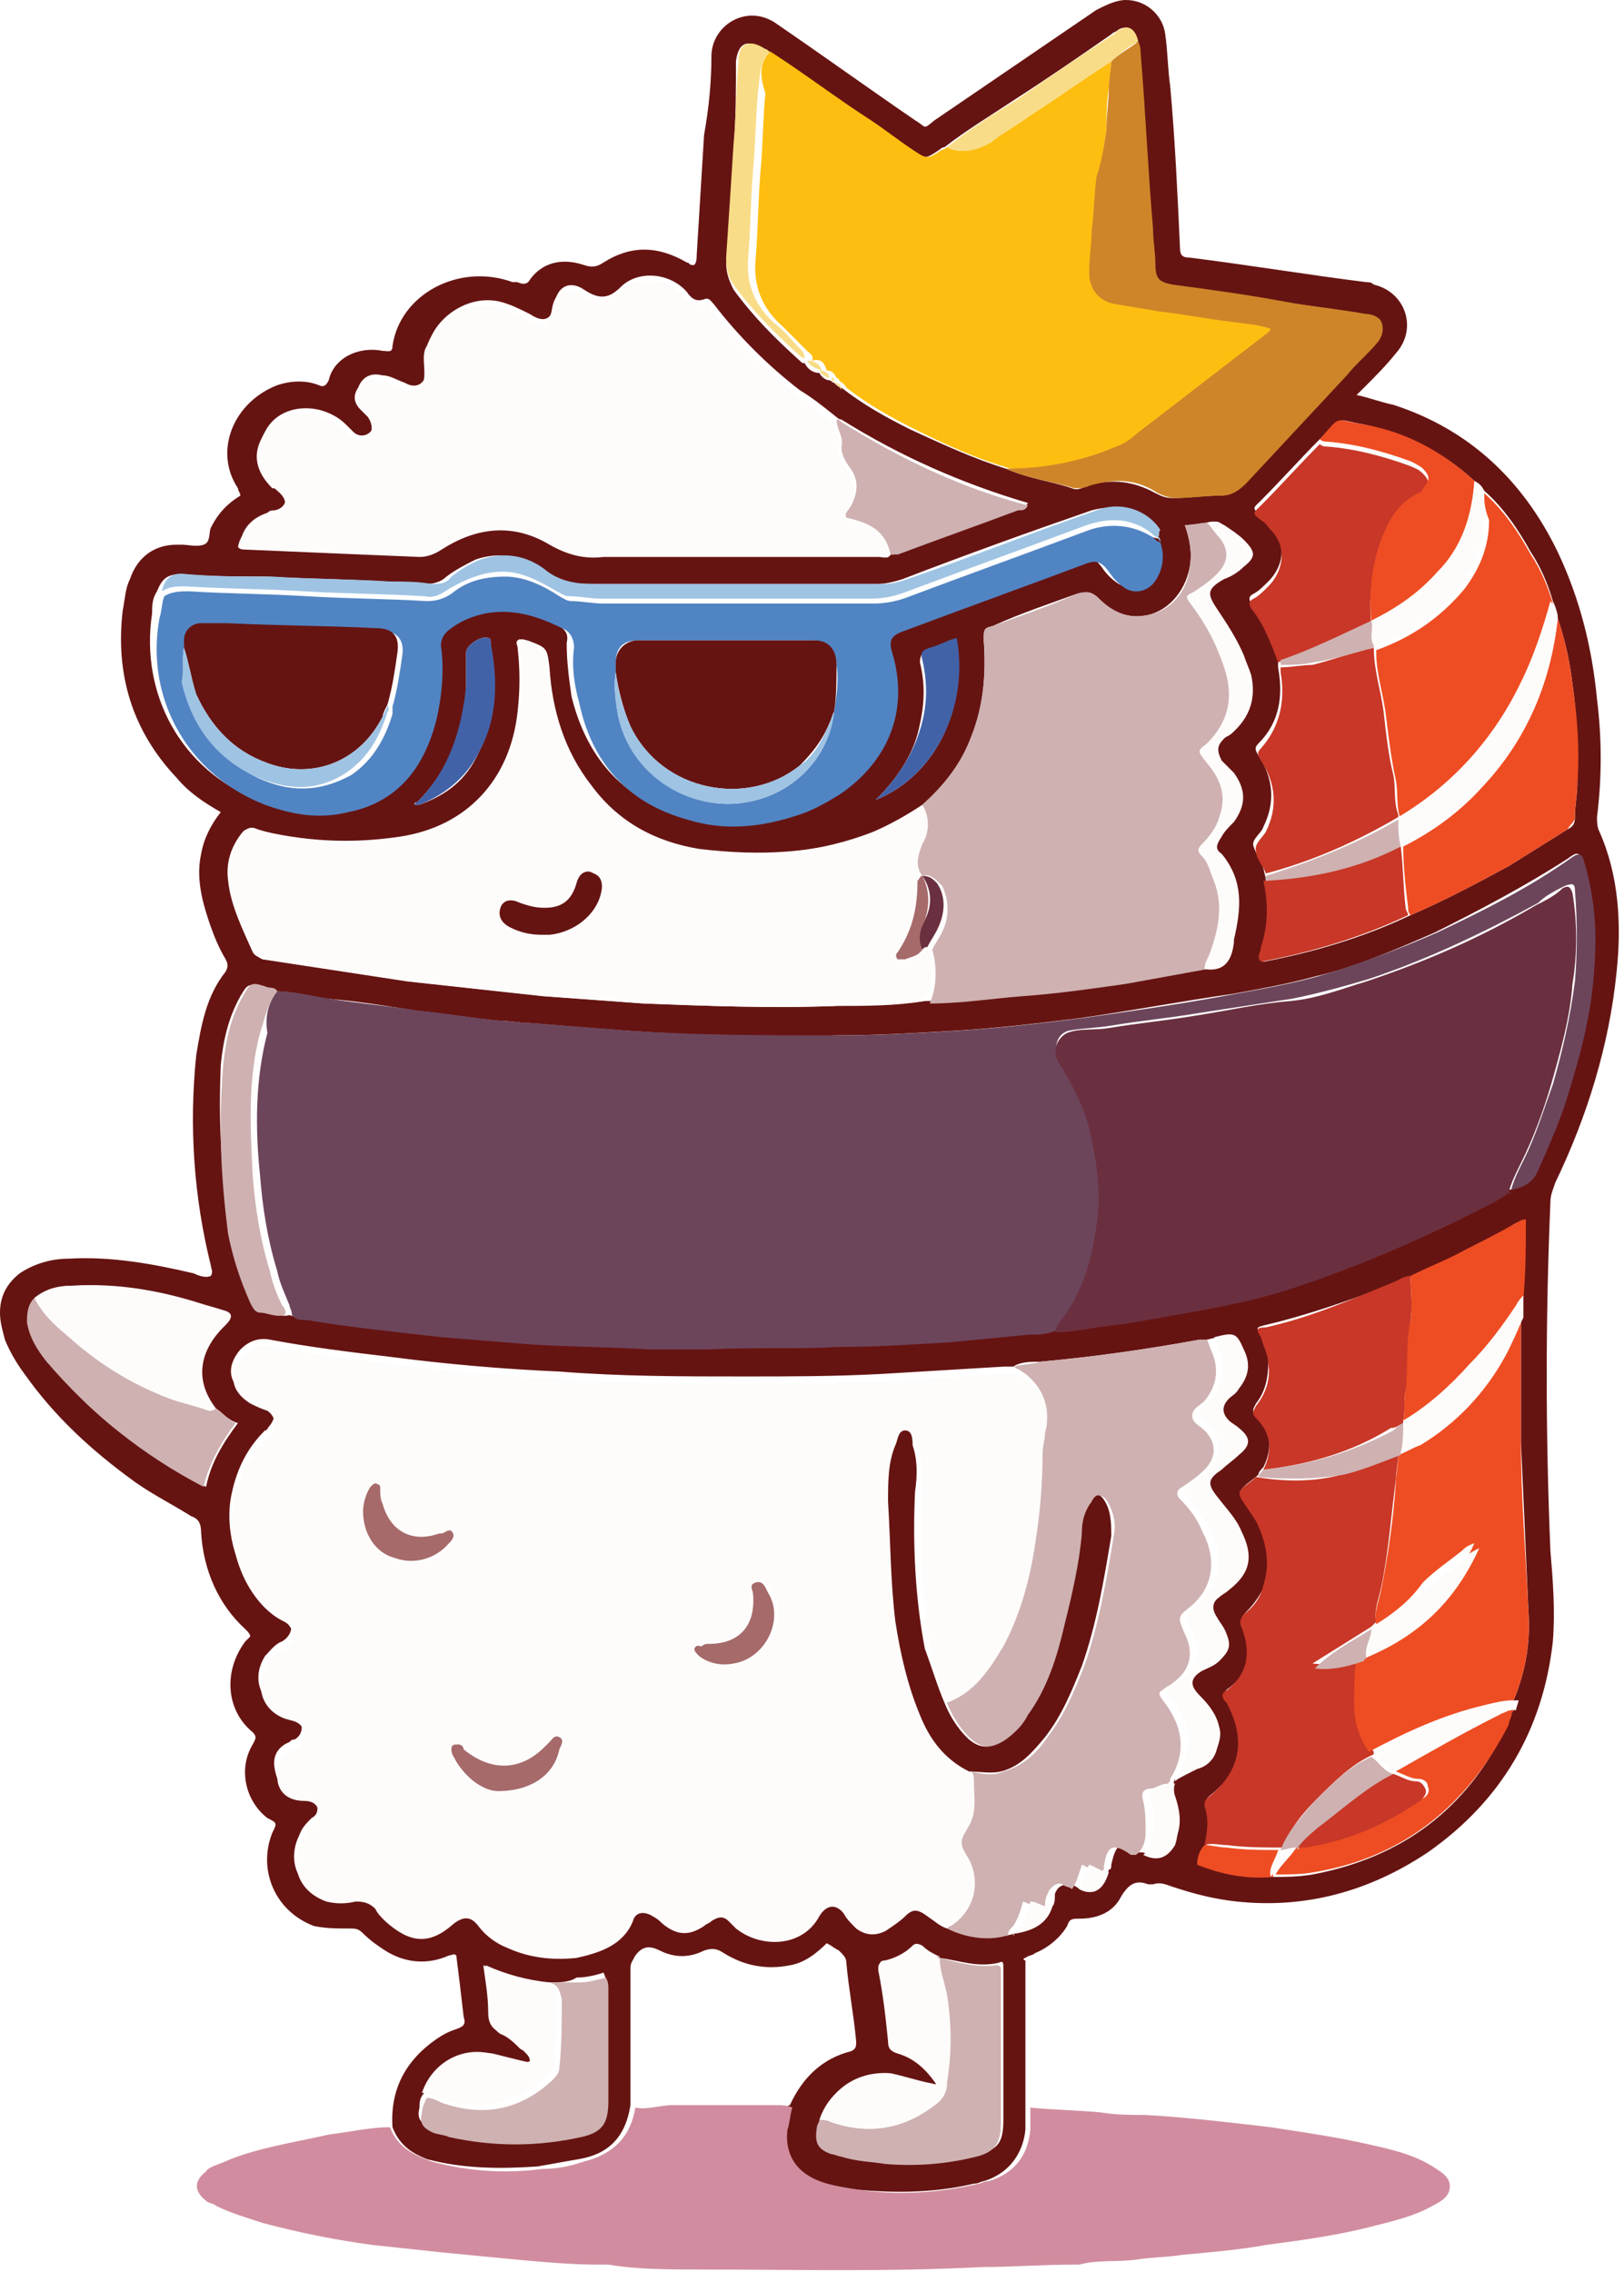 <?xml version="1.0" encoding="UTF-8"?> <!-- Generator: Adobe Illustrator 26.2.1, SVG Export Plug-In . SVG Version: 6.00 Build 0) --> <svg xmlns="http://www.w3.org/2000/svg" xmlns:xlink="http://www.w3.org/1999/xlink" id="Layer_1" x="0px" y="0px" viewBox="0 0 66.2 92.6" style="enable-background:new 0 0 66.2 92.6;" xml:space="preserve"> <style type="text/css"> .st0{opacity:0.6;} .st1{fill:#F6CBE0;} .st2{clip-path:url(#SVGID_00000155846269781937541130000002912806485506013318_);} .st3{clip-path:url(#SVGID_00000137118136319916303740000004141099260918374539_);} .st4{fill:#FFE080;} .st5{fill:#84D2F5;} .st6{fill:#FAB493;} .st7{clip-path:url(#SVGID_00000102502385206314039430000013469627076564365466_);} .st8{fill:#38C6F4;} .st9{clip-path:url(#SVGID_00000036950006417811384670000017065751930830098348_);} .st10{opacity:0.6;fill:url(#SVGID_00000173149446491956112080000002419177097273263014_);} .st11{opacity:0.6;fill:url(#SVGID_00000140006289171384993720000016452173593336653743_);} .st12{fill:#FFDF82;} .st13{fill:#E5E8EA;} .st14{fill:#59C6CD;} .st15{fill:#83D3EB;} .st16{opacity:0.2;} .st17{fill:#242568;} .st18{opacity:0.3;} .st19{fill:#580F10;} .st20{fill:#FFFFFF;} .st21{fill:#BFD4E7;} .st22{opacity:0.4;} .st23{opacity:0.8;} .st24{fill:#EF3926;} .st25{fill:#FECF0A;} .st26{opacity:0.7;} .st27{fill:#371A45;} .st28{fill:#6B6B7D;} .st29{fill:#F389B5;} .st30{opacity:0.35;} .st31{fill:none;stroke:#580F10;stroke-width:28.704;stroke-linecap:round;stroke-linejoin:round;stroke-miterlimit:10;} .st32{fill:#EE2531;} .st33{fill:#F04E23;} .st34{fill:#ED1B6A;} .st35{opacity:0.5;} .st36{fill:#FECD06;} .st37{fill:#630E0E;} .st38{fill:#7A2938;} .st39{fill:#8B5A72;} .st40{opacity:0.55;} .st41{fill:#EC4724;} .st42{fill:#6E455C;} .st43{opacity:0.7;fill:#FFFFFF;} .st44{clip-path:url(#SVGID_00000181788834943621865400000007272206101292695714_);} .st45{fill:#1BA2CC;} .st46{fill:#707295;} .st47{fill:#EBD4BA;} .st48{fill:#424562;} .st49{fill:#A9ACCE;} .st50{fill:#091930;} .st51{fill:#F7A4A9;} .st52{fill:#D07E66;} .st53{fill:#A5CE39;} .st54{fill:#83B641;} .st55{fill:#E2EBAA;} .st56{fill:#5D3F96;} .st57{fill:#9F9F9F;} .st58{fill:#F04D23;} .st59{fill:#F15925;} .st60{fill:#E5EAEB;} .st61{fill:#6E465C;} .st62{fill:#3E3E3E;} .st63{fill:#7B7B7B;} .st64{fill:#D08FB2;} .st65{opacity:0.6;fill:url(#SVGID_00000123407218207760546130000004593496094583367064_);} .st66{opacity:0.6;fill:url(#SVGID_00000054259672193081358050000001837048496033778069_);} .st67{clip-path:url(#SVGID_00000109023677566042246680000003061451842077394363_);} .st68{clip-path:url(#SVGID_00000155857529769329949320000010812504436473055891_);} .st69{fill:#661412;} .st70{fill:#D18D9F;} .st71{fill:#FDFCFB;} .st72{fill:#6D455B;} .st73{fill:#6B3040;} .st74{fill:#FEBE11;} .st75{fill:#CFB1B1;} .st76{fill:#5184C3;} .st77{fill:#C83727;} .st78{fill:#EE4D23;} .st79{fill:#CE8529;} .st80{fill:#9FC3E3;} .st81{fill:#F9DC87;} .st82{fill:#4262A8;} .st83{fill:#A66A6A;} </style> <g> <path class="st69" d="M16,86.7c-0.1-1.5,0.5-2.7,1.8-3.6c0.3-0.2,0.5-0.3,0.8-0.4c0.3-0.1,0.4-0.2,0.3-0.5 c-0.1-0.9-0.2-1.7-0.3-2.5c-0.1-0.1-0.2,0-0.3,0c-0.9,0.4-1.8,0.3-2.6-0.2c-0.3-0.2-0.6-0.4-0.9-0.7c-0.2-0.2-0.3-0.2-0.6-0.2 c-0.5,0-0.9,0-1.4-0.1c-1.6-0.6-2.3-2.3-1.7-3.8c0.2-0.4,0.2-0.4-0.2-0.6c-0.9-0.7-1.2-2-0.6-3c0.1-0.2,0.2-0.3,0-0.5 c-1.1-0.9-1.2-2.5-0.3-3.7c0.1-0.1,0.1-0.1,0.2-0.2c0-0.1-0.1-0.2-0.2-0.3c-1.1-1-1.7-2.4-1.8-3.9c0-0.4-0.1-0.6-0.4-0.7 c-0.8-0.5-1.6-0.9-2.3-1.4C3.7,59.1,2.2,57.7,1,56c-0.3-0.4-0.6-0.9-0.8-1.4C0.1,54.2,0,53.9,0,53.5c0-0.7,0.3-1.2,0.8-1.6 c0.6-0.4,1.3-0.6,2-0.6c1.7-0.1,3.4,0.2,5.1,0.6c0.2,0.1,0.5,0.2,0.7,0.1c0.1-0.2,0-0.3,0-0.4c-0.7-2.8-0.9-5.7-0.6-8.6 c0.2-1.2,0.4-2.4,1.2-3.4c0.1-0.2,0.1-0.3,0-0.5c-0.3-0.5-0.5-1-0.7-1.6c-0.3-0.9-0.5-1.8-0.3-2.7c0.1-0.6,0.4-1.2,0.8-1.7 c-0.7-0.4-1.3-0.8-1.8-1.4c-1.8-1.9-2.5-4.2-2.2-6.8c0.1-0.5,0.1-0.9,0.3-1.3c0.3-0.9,1-1.4,1.9-1.4c0.1,0,0.1,0,0.2,0 c0.3,0,0.6,0.1,0.9,0c0.3-0.1,0.2-0.5,0.3-0.7c0.3-0.6,0.7-1,1.2-1.3c0-0.1-0.1-0.2-0.1-0.3c-1-1.5-0.2-3.5,1.6-4.2 c0.6-0.2,1.2-0.2,1.7,0c0.2,0.1,0.3,0,0.4-0.2c0.2-0.9,1.2-1.4,2.2-1.2c0.2,0,0.4,0.1,0.4-0.2c0.3-2.1,2.7-3.4,4.9-2.6 c0.1,0,0.1,0,0.2,0c0.2,0.1,0.4,0.1,0.5-0.1c0.5-0.7,1.3-0.9,2.2-0.6c0.3,0.1,0.5,0.1,0.8-0.1c1.1-0.7,2.2-0.7,3.4,0 c0.1,0,0.1,0.1,0.2,0.1c0,0,0,0,0.1,0c0.1-0.1,0.1-0.3,0.1-0.4c0.1-1.6,0.2-3.3,0.3-4.9C28.9,4.4,29,3.3,29,2.3 C29,1,30.5,0.1,31.7,1c1.9,1.3,3.7,2.6,5.6,3.9c0.5,0.3,0.3,0.4,0.8,0c2.2-1.5,4.4-3,6.6-4.5C45.1,0.2,45.5,0,45.9,0 c0.8,0,1.5,0.6,1.6,1.4c0.1,0.7,0.1,1.4,0.2,2.1c0.2,2.2,0.3,4.4,0.4,6.6c0,0.3,0.1,0.4,0.4,0.4c2.4,0.3,4.8,0.7,7.2,1 c0.1,0,0.2,0,0.3,0.1c1.3,0.3,1.8,1.8,0.9,2.8c-0.4,0.5-0.8,0.9-1.2,1.3c-0.1,0.1-0.2,0.2-0.4,0.4c0.5,0.1,1,0.3,1.5,0.4 c3.1,1,5.3,3.1,6.7,6c0.9,1.9,1.4,3.9,1.6,6c0.2,1.6,0.2,3.2,0,4.8c0,0.2,0,0.4,0.1,0.6c0.8,1.8,0.9,3.8,0.7,5.7 c-0.3,3-1.2,5.9-2.5,8.6c-0.1,0.3-0.2,0.5-0.2,0.8c-0.2,4.7-0.2,9.4,0,14.2c0.1,1.2,0.2,2.4,0.1,3.7c-0.4,3.6-2.1,6.5-5.1,8.6 c-2.4,1.6-5,2.3-7.8,2c-0.9-0.1-1.7-0.3-2.6-0.6c-0.3-0.1-0.5-0.2-0.8-0.1c-0.1,0-0.2,0-0.2,0c-0.5-0.2-0.8,0-1.1,0.5 c-0.3,0.6-0.9,0.9-1.7,0.9c-0.3,0-0.4,0-0.5,0.3c-0.3,0.5-0.8,0.9-1.3,1.1c-0.1,0.1-0.3,0.1-0.4,0.2c-0.1,0-0.1,0.1,0,0.1 c0,1.9,0,3.8,0,5.7c0,0.1,0,0.2,0,0.3c0,0.3,0,0.6,0,0.9c-0.1,1-0.7,1.8-1.7,2.1c-0.1,0-0.2,0.1-0.4,0.1c-1.7,0.4-3.4,0.4-5.2,0.2 c-0.6-0.1-1.2-0.2-1.7-0.5c-0.7-0.4-1.1-1-0.9-1.9c0-0.3,0.1-0.6,0.2-0.9c0,0,0-0.1,0.1-0.1c0.5-1.1,1.3-1.9,2.5-2.2 c0.2-0.1,0.2-0.2,0.2-0.4c-0.1-1.1-0.3-2.1-0.4-3.2c0-0.2-0.1-0.3-0.3-0.5c-0.2-0.1-0.3-0.2-0.5-0.3c-0.4,0.4-0.9,0.8-1.5,0.9 c-1,0.2-1.9,0-2.7-0.5c-0.3-0.2-0.5-0.2-0.8-0.1c-0.6,0.3-1.2,0.3-1.8,0c-0.4-0.2-0.7-0.2-1,0.2c-0.1,0.2-0.2,0.3-0.2,0.5 c0,0.3,0,0.7,0,1c0,1.5,0,3.1,0,4.6c-0.2,1.3-0.9,2-2.1,2.2c-0.6,0.1-1.1,0.2-1.7,0.3c-1.5,0.1-3,0.1-4.5-0.3 C16.9,87.8,16.3,87.5,16,86.7z M34,15.6L34,15.6c0.1,0.1,0.2,0.2,0.3,0.2c0.9,0.7,1.8,1.2,2.8,1.7c1.3,0.6,2.6,1.2,3.9,1.6 c0.9,0.4,1.8,0.5,2.7,0.8c0.2,0.1,0.4,0,0.6-0.1c1-0.3,1.9-0.2,2.8,0.3c0.2,0.1,0.4,0.2,0.7,0.2c0.6,0,1.2-0.1,1.9-0.1 c0.4,0,0.7-0.2,1-0.5c1.4-1.5,2.7-2.9,4.1-4.4c0.4-0.5,0.9-0.9,1.3-1.4c0.3-0.3,0.3-0.6,0.1-0.8c-0.1-0.2-0.4-0.3-0.6-0.3 c-1.1-0.2-2.2-0.3-3.3-0.5c-1.5-0.2-3-0.4-4.6-0.7c-0.5-0.1-0.7-0.2-0.7-0.8c0-0.5-0.1-1-0.1-1.5c-0.2-2.4-0.3-4.7-0.5-7.1 c0-0.2,0-0.4-0.1-0.5C46.3,1.2,46,1,45.6,1.2c-0.1,0.1-0.2,0.1-0.3,0.2c-1.3,0.9-2.6,1.8-4,2.7c-0.9,0.6-1.9,1.2-2.8,1.9 c-0.1,0-0.2,0.1-0.2,0.1c-0.6,0.4-0.6,0.4-1.2,0c-0.6-0.4-1.1-0.8-1.7-1.2c-1.4-0.9-2.7-1.9-4.1-2.8c-0.1,0-0.1-0.1-0.2-0.1 c-0.6-0.4-1-0.3-1.1,0.5C30,3.7,30,4.9,29.9,6.1c-0.1,1.5-0.1,3-0.3,4.6c0,0.4,0.1,0.7,0.3,1.1c0.8,1.1,1.7,2,2.7,2.9 c0.1,0.1,0.1,0.1,0.2,0.1l0,0c0.1,0.2,0.3,0.4,0.6,0.4l0,0c0.1,0.2,0.3,0.3,0.4,0.3l0,0C33.9,15.5,33.9,15.6,34,15.6z M41.4,78.8 L41.4,78.8c0.7-0.1,1.3-0.4,1.5-1.1c0.1-0.1,0.1-0.3,0.1-0.5c0.1-0.3,0.3-0.4,0.6-0.4c0.1,0,0.3,0.1,0.4,0.2c0.6,0.3,1,0,1.2-0.8 c0.1,0,0.1-0.1,0.1-0.2c0.2-0.9,0.4-1,1.1-0.5c0,0,0.1,0,0.2,0c0.6,0.3,1,0.1,1.3-0.5c0.3-0.6,0.2-1.2,0-1.8 c-0.1-0.2-0.1-0.5,0-0.7l0,0c0.2-0.1,0.3-0.2,0.6-0.3c0.4-0.1,0.7-0.4,0.8-0.8c0.1-0.3,0.1-0.6,0.1-0.9c-0.1-0.5-0.4-1-0.8-1.3 c-0.4-0.4-0.3-0.7,0.1-1c0.2-0.1,0.5-0.2,0.7-0.4c0.4-0.3,0.4-0.6,0.3-1.1c-0.1-0.2-0.2-0.5-0.4-0.7c-0.2-0.3-0.1-0.6,0.1-0.8 c0.1-0.1,0.3-0.2,0.4-0.3c0.8-0.7,1-1.5,0.5-2.4c-0.2-0.5-0.6-0.9-0.9-1.3c-0.5-0.5-0.4-0.8,0.1-1.2c0.3-0.2,0.5-0.3,0.7-0.6 c0.5-0.5,0.5-0.7,0-1.1c-0.1-0.1-0.3-0.2-0.4-0.3c-0.3-0.3-0.4-0.6,0-0.9c0.1-0.1,0.3-0.3,0.4-0.4c0.4-0.5,0.5-1,0.2-1.6 c-0.3-0.7-0.4-0.7-1.2-0.5c-0.1,0-0.2,0-0.3,0c-2.2,0.4-4.3,0.7-6.5,0.9c-0.4,0-0.8,0-1.1,0.2c-0.1,0-0.3,0-0.4,0 c-1.7,0.1-3.3,0.2-5,0.3c-1.9,0.1-3.7,0.1-5.6,0.1c-2.5,0-5,0-7.5-0.2c-2.3-0.1-4.6-0.3-6.9-0.6c-1.7-0.2-3.3-0.4-4.9-0.7 c-0.5-0.1-0.9,0.1-1.2,0.4c-0.6,0.7-0.5,1.4,0.3,1.9c0.2,0.2,0.5,0.2,0.7,0.3c0.4,0.2,0.5,0.5,0.2,0.9c-0.1,0.1-0.1,0.2-0.2,0.2 c-0.8,0.8-1.2,1.7-1.4,2.8c-0.3,2,0.8,4.1,2.1,4.7c0.5,0.2,0.5,0.8,0,1.1c-0.3,0.1-0.5,0.4-0.7,0.6c-0.5,0.8-0.3,1.7,0.6,2.2 c0.2,0.1,0.4,0.1,0.6,0.2c0.2,0.1,0.3,0.2,0.3,0.5c0,0.2-0.1,0.4-0.3,0.5c-0.1,0-0.1,0-0.2,0.1c-0.5,0.2-0.7,0.6-0.6,1.1 c0.1,0.6,0.4,1,1.1,1c0.3,0,0.5,0.1,0.6,0.4c0.1,0.3,0,0.5-0.2,0.6c-0.2,0.2-0.4,0.4-0.5,0.7c-0.5,1-0.1,2.1,1,2.4 c0.4,0.1,0.8,0.2,1.2,0c0.3-0.1,0.6,0,0.8,0.3c0.1,0.2,0.3,0.3,0.4,0.5c1,0.9,1.8,1,2.8,0.1c0.4-0.4,0.6-0.3,1,0.1 c0.3,0.4,0.7,0.7,1.2,0.9c0.9,0.4,1.9,0.5,2.8,0.4c1-0.1,1.9-0.4,2.3-1.5c0.1-0.4,0.5-0.4,0.8-0.2c0.1,0.1,0.2,0.2,0.4,0.3 c0.6,0.4,1.1,0.4,1.7,0.1c0.1-0.1,0.2-0.1,0.3-0.2c0.2-0.1,0.5-0.1,0.7,0c0.1,0.1,0.2,0.2,0.3,0.3c1,0.8,2.7,0.9,3.4-0.5 c0.2-0.5,0.7-0.5,1-0.1c0.2,0.2,0.3,0.4,0.5,0.6c0.4,0.3,0.7,0.3,1.2,0.1c0.3-0.2,0.5-0.4,0.8-0.6c0.4-0.3,0.6-0.3,0.9,0 c0.2,0.2,0.5,0.4,0.8,0.5C39.4,79,40.3,79.1,41.4,78.8C41.3,78.8,41.4,78.8,41.4,78.8z M51.8,76.5L51.8,76.5c0.6,0,1.1,0,1.7-0.1 c3.7-0.7,6.3-2.7,7.9-6c0.1-0.2,0.2-0.4,0.1-0.6l0,0c0.1,0,0.1,0,0.1-0.1c0.1-0.1,0.1-0.2,0.1-0.4c0.5-1.2,0.7-2.4,0.6-3.7 c-0.1-2.3-0.2-4.6-0.3-6.8c0-1.6,0-3.3,0-4.9c0-0.3,0-0.6,0-0.9c0.1-1.1,0.1-2.1,0.1-3.2c-0.3,0-0.4,0.1-0.5,0.2 c-0.6,0.3-1.2,0.6-1.9,1c-0.8,0.4-1.5,0.7-2.3,1.1c-0.3,0-0.5,0.2-0.8,0.3C55,53,53.3,53.6,51.6,54c-0.4,0.1-0.4,0.1-0.2,0.4 c0.2,0.3,0.3,0.7,0.3,1.1c0,0.6-0.1,1.2-0.5,1.7c-0.1,0.2-0.2,0.3,0,0.5c0.6,0.6,0.7,1.3,0.3,2.1c-0.1,0.1-0.2,0.2-0.2,0.3 c-0.2,0.2-0.4,0.3-0.6,0.5c-0.1,0.1-0.2,0.2,0,0.4c0.2,0.3,0.4,0.6,0.6,0.9c0.5,0.8,0.7,1.7,0.3,2.6c-0.2,0.5-0.5,0.9-0.8,1.2 c-0.2,0.2-0.2,0.3-0.1,0.5c0.5,1,0.3,1.9-0.6,2.6c-0.2,0.1-0.2,0.3-0.1,0.4c0,0,0.1,0.1,0.1,0.1c0.9,1.5,0.6,2.8-0.8,3.9 c-0.1,0.1-0.2,0.2-0.1,0.3c0.1,0.5,0,1.1,0,1.6c-0.1,0.3-0.2,0.5-0.3,0.8C49.7,76.4,50.8,76.5,51.8,76.5z M51.6,35.9 c0.2,0.9,0.1,1.8-0.1,2.7c-0.1,0.2-0.2,0.4,0,0.6c2.1-0.4,4.1-1,6-1.9c1.4-0.6,2.7-1.3,4-2c0.8-0.5,1.6-1,2.4-1.5 c0.2-0.1,0.3-0.2,0.3-0.5c0-0.5,0.1-0.9,0.1-1.4c0-1.3,0-2.7-0.2-4c-0.1-0.9-0.3-1.8-0.6-2.7c0-0.2-0.1-0.5-0.2-0.7 c-0.2-0.7-0.5-1.4-0.9-2c-0.5-0.9-1.1-1.8-1.9-2.5c-0.1-0.2-0.2-0.3-0.4-0.4c-1.3-1.2-2.8-1.9-4.5-2.3c-1.2-0.2-0.8-0.4-1.8,0.6 c-0.8,0.8-1.6,1.7-2.4,2.5c-0.3,0.3-0.4,0.3,0,0.6c0.1,0.1,0.3,0.3,0.4,0.4c0.7,0.8,0.5,1.7-0.1,2.3c-0.2,0.2-0.4,0.4-0.6,0.5 c-0.2,0.1-0.2,0.2-0.1,0.4c0.5,0.7,0.8,1.5,1.1,2.2c0,0.1,0,0.1,0,0.2c0,0.1,0,0.1,0,0.2c0.2,1.1,0.1,2.2-0.8,3.1 c-0.2,0.2-0.1,0.3,0,0.5c0.6,0.9,0.7,1.9,0.2,2.9c-0.1,0.3-0.5,0.5-0.4,0.8c0.1,0.3,0.3,0.6,0.4,0.9C51.6,35.8,51.6,35.8,51.6,35.9 z M11.8,53.6C11.8,53.7,11.8,53.7,11.8,53.6c0.3,0.1,0.4,0.1,0.6,0.1c1.8,0.3,3.7,0.5,5.5,0.7c1.2,0.1,2.5,0.2,3.7,0.3 c1.6,0.1,3.2,0.2,4.8,0.2c0.8,0,1.6,0,2.4,0c1.7,0,3.4,0,5.2-0.1c1.6-0.1,3.1-0.1,4.7-0.2c1-0.1,2.1-0.2,3.1-0.3 c0.4,0,0.8,0,1.2-0.2c0.6,0.1,1.2-0.1,1.7-0.1c1.1-0.1,2.2-0.3,3.2-0.5c1.7-0.3,3.4-0.6,5.1-1.2c2.7-0.9,5.3-2.1,7.9-3.4 c0.2-0.1,0.3-0.2,0.5-0.3c0,0,0.1-0.1,0.1-0.1l0,0c0.5-0.1,0.9-0.3,1.1-0.8c0.4-0.9,0.8-1.8,1.1-2.7c0.6-1.8,1.1-3.7,1.2-5.7 c0.1-1.4,0-2.8-0.4-4.1c-0.1-0.5-0.2-0.5-0.6-0.2c-1.7,1.1-3.6,2.1-5.4,3c-1.6,0.7-3.2,1.4-4.9,1.8c-1.1,0.3-2.2,0.5-3.3,0.7 c-2.1,0.3-4.2,0.7-6.3,1c-1.6,0.2-3.3,0.4-4.9,0.5c-1.7,0.1-3.3,0.2-5,0.2c-2.9,0.1-5.8,0-8.7-0.2c-1.3-0.1-2.6-0.2-3.8-0.3 c-0.4,0-0.8-0.1-1.3-0.1c-1.1-0.1-2.2-0.3-3.3-0.4c-1.2-0.2-2.5-0.4-3.7-0.5c-0.7-0.1-1.4-0.3-2.1-0.3c-0.1-0.1-0.3-0.1-0.5-0.2 c-0.6-0.1-0.6-0.1-0.9,0.4c-0.5,0.9-0.7,1.8-0.8,2.8C8.9,45.8,9,48,9.5,50.3c0.2,1,0.5,1.9,0.9,2.8c0.1,0.2,0.1,0.4,0.4,0.4 C11.1,53.5,11.4,53.7,11.8,53.6L11.8,53.6z M38.3,79.8c0-0.1-0.1-0.1-0.1-0.1c-0.2-0.1-0.4-0.2-0.6-0.4c-0.2-0.1-0.3-0.1-0.4,0 c-0.3,0.3-0.7,0.5-1.1,0.6c-0.2,0-0.3,0.1-0.2,0.3c0.1,1,0.3,1.9,0.4,2.9c0,0.3,0.2,0.4,0.4,0.5c0.7,0.2,1.2,0.7,1.6,1.3 c-0.2,0.1-0.3,0-0.4,0c-0.5-0.1-1.1-0.3-1.6-0.4c-1.3-0.1-2.4,0.6-2.8,1.8c0,0.1-0.1,0.2-0.1,0.3c-0.2,0.6,0,0.9,0.6,1.1 c0.1,0.1,0.3,0.1,0.4,0.1c0.6,0.2,1.2,0.2,1.8,0.3c1.3,0.1,2.5,0,3.7-0.3c0.8-0.2,1-0.5,1-1.4c0-2,0-3.9,0-5.9c0-0.1,0-0.2,0-0.3 c0-0.2,0-0.3-0.2-0.2C39.8,80.2,39.1,79.9,38.3,79.8L38.3,79.8z M47.2,21.9L47.2,21.9c0.1-0.1,0-0.2-0.1-0.3 c-0.5-0.8-1.5-1.1-2.6-0.8c-2.6,0.9-5.1,1.8-7.7,2.8c-0.3,0.1-0.7,0.2-1,0.2c-3.9,0-7.8,0-11.8,0c-0.7,0-1.4-0.1-2-0.6 c-0.8-0.6-1.7-0.7-2.6-0.4c-0.4,0.2-0.8,0.4-1.2,0.7c-0.2,0.2-0.5,0.3-0.8,0.3c-0.6,0-1.1-0.1-1.7-0.1c-1.6-0.1-3.2-0.1-4.8-0.2 c-1.2,0-2.3,0-3.5-0.1c-0.6,0-0.8,0.2-1,0.7c-0.2,0.3-0.2,0.6-0.2,0.9c-0.5,3.3,1.2,6.4,4.3,7.6c1.1,0.4,2.2,0.6,3.4,0.3 c2.1-0.5,3.1-1.9,3.6-3.8c0.2-0.9,0.3-1.9,0.2-2.8c0-0.4,0.1-0.7,0.4-0.9c0.4-0.3,0.9-0.5,1.4-0.6c1.1-0.1,2.1,0.2,3.1,0.6 c0.4,0.2,0.6,0.4,0.5,0.8c0,0.8,0.1,1.5,0.2,2.2c0.6,2.4,2,4.1,4.4,4.8c1.5,0.4,3.1,0.3,4.6-0.2c0.6-0.2,1.1-0.5,1.6-0.8 c1.8-1.2,2.9-3.2,2.2-5.7c-0.2-0.6-0.1-0.8,0.5-1c2.4-0.9,4.9-1.8,7.3-2.7c0.5-0.2,0.6-0.2,1,0.3c0.2,0.3,0.4,0.5,0.7,0.7 c0.4,0.2,0.8,0.2,1.1-0.2c0.4-0.5,0.5-1.1,0.3-1.7C47.3,22,47.3,21.9,47.2,21.9z M22.4,80.8c-0.9,0-1.8-0.3-2.7-0.7 c0.1,0.7,0.2,1.3,0.2,1.9c0,0.4,0.1,0.7,0.6,0.9c0.3,0.1,0.6,0.4,0.8,0.6c0.1,0.2,0.3,0.3,0.4,0.5c-0.2,0.1-0.3,0-0.4,0 c-0.4-0.1-0.8-0.2-1.2-0.3c-1.2-0.2-2.4,0.4-2.8,1.6c-0.2,0.2-0.2,0.4-0.2,0.6c-0.1,0.4,0,0.6,0.4,0.8c0.2,0.1,0.4,0.2,0.7,0.2 c1.8,0.4,3.6,0.4,5.4,0c0.9-0.2,1.1-0.5,1.1-1.5c0-1.5,0-3,0-4.5c0-0.2,0-0.3-0.1-0.5c-0.3,0.1-0.7,0.2-1.1,0.2 C23.2,80.8,22.8,80.8,22.4,80.8z M8.8,57.4c-1-1.3-0.5-2.5,0.3-3.3c0,0,0.1-0.1,0.1-0.1c0.3-0.3,0.3-0.5-0.1-0.6 c-0.3-0.1-0.7-0.2-1-0.3c-1.6-0.5-3.3-0.8-5-0.7c-0.6,0-1.2,0.1-1.6,0.5c-0.4,0.3-0.4,0.7-0.3,1c0.2,0.6,0.5,1.1,0.8,1.6 c1.7,2.2,3.9,3.8,6.4,5.1c0.2-1,0.7-1.8,1.3-2.6C9.3,57.9,9.1,57.6,8.8,57.4z M49.3,21.3c-0.3,0-0.6,0.1-1,0.1 c0.2,0.6,0.3,1.1,0.2,1.7c-0.2,1.1-1,1.9-1.9,2c-0.7,0.1-1.3-0.2-1.8-0.7c-0.3-0.3-0.5-0.3-0.9-0.2c-1.1,0.4-2.3,0.8-3.4,1.3 c-0.4,0.2-0.4,0.1-0.4,0.6c0.1,1.3,0,2.7-0.5,3.9c-0.4,1.1-1.1,2-2,2.8c-0.6,0.4-1.3,0.8-2,1.1c-2.3,0.9-4.8,1.1-7.2,0.7 c-1.8-0.3-3.3-1.1-4.4-2.6c-1.1-1.4-1.6-3-1.7-4.8c-0.1-0.8-0.1-0.8-0.9-1.1c-0.1,0-0.2-0.1-0.3,0c-0.1,0.1,0,0.2,0,0.3 c0.1,0.9,0.1,1.7,0,2.6c-0.3,2.8-2.1,4.7-4.8,5.1c-2,0.3-3.9,0.2-5.9-0.3c-0.2-0.1-0.4,0-0.5,0.1c-0.5,0.6-0.7,1.3-0.6,2 c0.1,1,0.6,2,1,2.9c0.1,0.2,0.3,0.2,0.4,0.3c2,0.3,3.9,0.6,5.9,0.9c1.8,0.2,3.7,0.4,5.5,0.6c1.4,0.1,2.7,0.2,4.1,0.3 c2.6,0.1,5.2,0.2,7.8,0.1c1.2-0.1,2.4,0,3.6-0.2c1.3,0,2.5-0.1,3.8-0.3c1.4-0.1,2.8-0.3,4.2-0.5c1.1-0.1,2.2-0.3,3.3-0.6 c0.7,0,1.1-0.3,1.3-1c0,0,0-0.1,0-0.1c0.4-1.2,0.5-2.4-0.5-3.5c-0.2-0.2-0.2-0.5,0-0.7c0.2-0.2,0.4-0.4,0.5-0.6 c0.5-0.7,0.5-1.3,0-2c-0.1-0.2-0.3-0.4-0.5-0.5c-0.3-0.3-0.2-0.6,0.1-0.9c0.1-0.1,0.2-0.1,0.3-0.2c0.8-0.6,1-1.4,0.8-2.4 c-0.1-0.3-0.2-0.5-0.3-0.8c-0.3-0.7-0.7-1.3-1.1-1.9c-0.5-0.6-0.4-0.8,0.3-1.2c0.3-0.2,0.5-0.3,0.8-0.5c0.5-0.4,0.5-0.7,0-1.1 c-0.2-0.2-0.5-0.4-0.8-0.6C49.8,21.3,49.6,21.2,49.3,21.3z M36.3,22.6c0.1,0,0.2,0,0.3-0.1c1.6-0.6,3.3-1.2,4.9-1.8 c0.1,0,0.3,0,0.4-0.2c-2.7-0.8-5.2-1.9-7.6-3.4c0,0-0.1,0-0.2-0.1c-0.5-0.4-1-0.8-1.5-1.1c-1.3-1-2.5-2.2-3.5-3.5 c-0.1-0.1-0.2-0.3-0.4-0.2c-0.3,0.1-0.5,0-0.7-0.3c-0.7-0.8-2-0.9-2.7-0.2c-0.5,0.5-0.9,0.5-1.5,0.1c-0.6-0.4-1.1-0.1-1.2,0.6 c-0.1,0.6-0.4,0.8-1,0.4c-0.4-0.2-0.8-0.4-1.2-0.5c-1.2-0.3-2.5,0.5-2.9,1.6c-0.1,0.4-0.1,0.8-0.1,1.1c0,0.6-0.4,0.9-0.9,0.6 c-0.3-0.1-0.6-0.3-0.9-0.3c-0.4-0.1-0.7,0-0.9,0.3c-0.2,0.3-0.1,0.6,0.1,0.9c0.1,0.1,0.2,0.2,0.3,0.3c0.2,0.3,0.2,0.6,0,0.8 c-0.2,0.2-0.5,0.2-0.7,0c-0.1-0.1-0.2-0.2-0.3-0.3c-0.3-0.3-0.7-0.5-1.1-0.6c-0.9-0.2-1.8,0.1-2.2,0.9c-0.4,0.7-0.2,1.5,0.4,2.1 c0.1,0.1,0.1,0.1,0.2,0.1c0.4,0.4,0.3,0.9-0.2,1c-0.1,0-0.2,0-0.3,0.1c-0.6,0.2-1,0.6-1.1,1.2c0.1,0.1,0.2,0.1,0.3,0.1 c2.4,0.1,4.8,0.2,7.1,0.3c0.4,0,0.6-0.1,0.9-0.3c1.4-0.9,2.9-1.1,4.4-0.2c0.7,0.4,1.4,0.6,2.2,0.5c0.3,0,0.6,0,0.9,0 c3.4,0,6.9,0,10.3,0C36,22.7,36.2,22.8,36.3,22.6z M16.9,32.8c0.1,0,0.1,0,0.2,0c1.1-0.4,1.9-1,2.4-2.1c0.7-1.4,0.7-3,0.5-4.5 c0-0.1,0-0.2-0.1-0.2c-0.3-0.1-0.9,0.3-0.9,0.6c0,0.5,0,0.9,0,1.4c-0.1,1.8-0.7,3.4-2,4.7C16.9,32.7,16.9,32.7,16.9,32.8z M35.7,32.6c2.5-1,3.8-3.9,3.2-6.5c-0.4,0.1-0.7,0.3-1.1,0.4c-0.2,0.1-0.3,0.2-0.3,0.5c0.2,0.8,0.2,1.6,0,2.5 C37.3,30.6,36.7,31.6,35.7,32.6z"></path> <path class="st70" d="M32.3,85.9c-0.1,0.3-0.1,0.6-0.2,0.9c-0.1,0.8,0.2,1.5,0.9,1.9c0.5,0.3,1.1,0.4,1.7,0.5 c1.7,0.3,3.5,0.2,5.2-0.2c0.1,0,0.2-0.1,0.4-0.1c1-0.3,1.6-1,1.7-2.1c0-0.3,0-0.6,0-0.9c1,0.1,1.9,0.1,2.9,0.2 c0.6,0.1,1.2,0.1,1.8,0.1c1.7,0.1,3.4,0.3,5.1,0.5c1.3,0.2,2.7,0.4,4,0.7c0.9,0.2,1.8,0.4,2.6,0.9c0.3,0.2,0.7,0.4,0.7,0.8 c0,0.4-0.3,0.6-0.7,0.8c-0.7,0.4-1.5,0.6-2.3,0.8c-1.5,0.4-3,0.6-4.5,0.8c-1.1,0.2-2.3,0.3-3.4,0.4c-0.6,0.1-1.3,0.1-1.9,0.2 c-0.8,0.1-1.6,0-2.3,0.2c-0.1,0-0.1,0-0.2,0c-1.3,0-2.6,0.1-3.8,0.1c-3.8,0.2-7.6,0.1-11.4,0.1c-1.3,0-2.6,0-3.8-0.2 c-0.1,0-0.3,0-0.4,0c-1.1,0-2.2-0.1-3.3-0.2c-1-0.1-2.1-0.2-3.1-0.3c-0.9-0.1-1.9-0.2-2.8-0.3c-1.5-0.2-3-0.5-4.5-0.9 c-0.6-0.2-1.3-0.4-1.9-0.7c-0.1-0.1-0.3-0.1-0.4-0.2c-0.5-0.4-0.5-0.8,0-1.2C8.5,88.3,9,88.2,9.4,88c1.3-0.5,2.7-0.7,4-1 c0.8-0.1,1.7-0.3,2.5-0.3c0.3,0.8,0.9,1.1,1.7,1.4c1.5,0.4,3,0.5,4.5,0.3c0.6,0,1.1-0.1,1.7-0.3c1.2-0.3,1.9-1,2.1-2.2 c0.5,0.1,1-0.1,1.5-0.1c1.4,0,2.9,0,4.3,0C31.8,85.8,32.1,85.8,32.3,85.9z"></path> <path class="st52" d="M42,80c0-0.1,0-0.1,0-0.1C42,79.9,42,80,42,80z"></path> <path class="st71" d="M38.6,78.6c-0.3-0.1-0.5-0.3-0.8-0.5c-0.4-0.3-0.6-0.3-0.9,0c-0.2,0.2-0.5,0.4-0.8,0.6 c-0.4,0.2-0.8,0.2-1.2-0.1c-0.2-0.2-0.4-0.4-0.5-0.6c-0.3-0.4-0.7-0.4-1,0.1c-0.7,1.3-2.4,1.3-3.4,0.5c-0.1-0.1-0.2-0.2-0.3-0.3 c-0.2-0.2-0.4-0.2-0.7,0c-0.1,0.1-0.2,0.1-0.3,0.2c-0.6,0.4-1.1,0.4-1.7-0.1c-0.1-0.1-0.2-0.2-0.4-0.3c-0.3-0.2-0.7-0.2-0.8,0.2 c-0.4,1-1.4,1.3-2.3,1.5c-1,0.1-1.9,0-2.8-0.4c-0.5-0.2-0.9-0.5-1.2-0.9c-0.3-0.4-0.6-0.4-1-0.1c-1,0.9-1.8,0.8-2.8-0.1 c-0.2-0.2-0.3-0.3-0.4-0.5c-0.2-0.2-0.4-0.3-0.8-0.3c-0.4,0.1-0.8,0.1-1.2,0c-1.1-0.4-1.5-1.4-1-2.4c0.1-0.3,0.3-0.5,0.5-0.7 c0.2-0.2,0.3-0.4,0.2-0.6c-0.1-0.3-0.3-0.4-0.6-0.4c-0.7,0-1.1-0.4-1.1-1c0-0.5,0.2-0.9,0.6-1.1c0.1,0,0.1,0,0.2-0.1 c0.2-0.1,0.3-0.3,0.3-0.5c0-0.2-0.1-0.4-0.3-0.5c-0.2-0.1-0.4-0.1-0.6-0.2c-0.9-0.4-1.1-1.4-0.6-2.2c0.2-0.3,0.4-0.5,0.7-0.6 c0.5-0.2,0.4-0.9,0-1.1c-1.3-0.6-2.4-2.6-2.1-4.7c0.2-1.1,0.6-2,1.4-2.8c0.1-0.1,0.2-0.2,0.2-0.2c0.2-0.3,0.1-0.7-0.2-0.9 c-0.3-0.1-0.5-0.2-0.7-0.3c-0.8-0.5-0.9-1.2-0.3-1.9c0.3-0.4,0.6-0.5,1.2-0.4c1.6,0.3,3.3,0.5,4.9,0.7c2.3,0.3,4.6,0.5,6.9,0.6 c2.5,0.2,5,0.2,7.5,0.2c1.9,0,3.7,0,5.6-0.1c1.7-0.1,3.3-0.2,5-0.3c0.1,0,0.3,0,0.4,0c0.1,0,0.1,0.1,0.2,0.1 c0.9,0.5,1.4,1.5,1.1,2.6c-0.1,0.3-0.1,0.5-0.1,0.8c0,1.2-0.1,2.5-0.3,3.7c-0.3,1.5-0.6,2.9-1.3,4.2c-0.5,1-1.2,1.8-2.3,2.3 c-0.4-0.7-0.5-1.5-0.7-2.2c-0.4-2.1-0.5-4.2-0.4-6.4c0-0.6,0-1.2-0.1-1.9c-0.1-0.2-0.1-0.6-0.3-0.6c-0.3,0-0.3,0.3-0.4,0.6 c-0.3,0.7-0.3,1.5-0.3,2.3c0.1,1.6,0.1,3.3,0.3,4.9c0.2,1.3,0.4,2.6,1,3.8c0.4,1,1,1.8,2,2.3c0,0.1,0,0.3,0.1,0.4 c0.1,0.5,0.1,1.1-0.1,1.6c-0.1,0.3-0.4,0.6-0.4,0.9c0,0.3,0.3,0.6,0.4,0.9C39.9,77.1,39.5,78.1,38.6,78.6z M14.8,61.6 c0,0.9,0.6,1.7,1.3,2c0.8,0.3,1.8,0,2.2-0.6c0.1-0.1,0.3-0.3,0.1-0.5c-0.1-0.2-0.3,0-0.4,0.1c0,0-0.1,0-0.1,0 c-1.1,0.4-2-0.1-2.3-1.2c-0.1-0.2-0.1-0.4-0.1-0.6c0-0.1,0-0.2-0.1-0.2c-0.1,0-0.2,0-0.3,0.1C14.8,61,14.8,61.3,14.8,61.6z M20.3,73c1.4,0,2.3-0.7,2.5-1.6c0-0.2,0.1-0.3,0-0.5c-0.2-0.1-0.3,0.1-0.4,0.2c-0.1,0.1-0.1,0.1-0.2,0.2c-1,1-2.2,1-3.3,0.1 c-0.1-0.1-0.2-0.2-0.2-0.2c-0.2-0.1-0.3,0-0.3,0.2c0,0.2,0.1,0.4,0.2,0.5C19,72.6,19.7,73,20.3,73z M28.9,67c-0.1,0-0.1,0-0.2,0 c-0.1,0-0.3,0-0.3,0.1c-0.1,0.2,0.1,0.2,0.2,0.3c0.4,0.3,0.9,0.4,1.4,0.3c1.4-0.2,2.2-1.8,1.4-2.9c-0.1-0.2-0.3-0.5-0.5-0.4 c-0.3,0.1-0.1,0.4-0.1,0.5C30.8,66.3,30.1,67.1,28.9,67z"></path> <path class="st72" d="M11.3,40.4c0.7,0,1.4,0.2,2.1,0.3c1.2,0.2,2.5,0.3,3.7,0.5c1.1,0.1,2.2,0.3,3.3,0.4c0.4,0,0.8,0.1,1.3,0.1 c1.3,0.1,2.6,0.2,3.8,0.3c2.9,0.2,5.8,0.2,8.7,0.2c1.7,0,3.3-0.1,5-0.2c1.6-0.1,3.3-0.3,4.9-0.5c2.1-0.3,4.2-0.6,6.3-1 c1.1-0.2,2.2-0.4,3.3-0.7c1.7-0.5,3.3-1.1,4.9-1.8c1.9-0.9,3.7-1.8,5.4-3c0.4-0.3,0.5-0.2,0.6,0.2c0.4,1.4,0.5,2.7,0.4,4.1 c-0.1,2-0.6,3.8-1.2,5.7c-0.3,0.9-0.7,1.8-1.1,2.7c-0.2,0.5-0.6,0.7-1.1,0.8c0.1-0.4,0.3-0.8,0.5-1.2c0.5-1,0.8-2,1.2-3.1 c0.4-1.4,0.7-2.7,0.9-4.2c0.1-1.2,0.1-2.5,0-3.7c0-0.3-0.1-0.3-0.4-0.2c-0.4,0.2-0.8,0.4-1.1,0.7c-2.2,1.2-4.5,2.3-6.9,3.1 c-1,0.3-2.1,0.6-3.1,0.8c-1.3,0.2-2.6,0.4-3.9,0.6c-1.2,0.2-2.3,0.3-3.5,0.5c-0.6,0.1-1.1,0.1-1.7,0.2c-0.5,0.1-0.7,0.7-0.4,1.1 c0.1,0.2,0.2,0.3,0.3,0.5c0.5,0.7,0.8,1.5,1,2.3c0.3,1.3,0.5,2.6,0.3,3.9c-0.2,1.5-0.6,2.9-1.6,4.1c-0.1,0.1-0.1,0.2-0.1,0.3 c-0.4,0.2-0.8,0.2-1.2,0.2c-1,0.1-2.1,0.2-3.1,0.3c-1.6,0.1-3.1,0.2-4.7,0.2c-1.7,0.1-3.4,0-5.2,0.1c-0.8,0-1.6,0-2.4,0 c-1.6-0.1-3.2-0.1-4.8-0.2c-1.2-0.1-2.5-0.2-3.7-0.3c-1.8-0.2-3.7-0.4-5.5-0.7c-0.2,0-0.4,0-0.5-0.1c0,0-0.1-0.1-0.1-0.1l0,0 c0-0.2-0.1-0.3-0.1-0.4c-0.2-0.5-0.4-0.9-0.5-1.4c-0.4-1.3-0.6-2.6-0.7-3.9c-0.2-1.9-0.2-3.9,0.3-5.8 C10.8,41.5,10.9,40.9,11.3,40.4z"></path> <path class="st73" d="M43,54.3c0-0.1,0.1-0.2,0.1-0.3c1-1.2,1.4-2.6,1.6-4.1c0.2-1.3,0-2.6-0.3-3.9c-0.2-0.8-0.6-1.6-1-2.3 c-0.1-0.2-0.2-0.3-0.3-0.5c-0.2-0.4,0-0.9,0.4-1.1c0.5-0.2,1.1-0.1,1.7-0.2c1.2-0.2,2.3-0.3,3.5-0.5c1.3-0.2,2.6-0.5,3.9-0.6 c1.1-0.1,2.1-0.5,3.1-0.8c2.4-0.8,4.7-1.8,6.9-3.1c0.4-0.2,0.8-0.4,1.1-0.7c0.2-0.1,0.3-0.1,0.4,0.2c0.2,1.2,0.2,2.5,0,3.7 c-0.1,1.4-0.5,2.8-0.9,4.2c-0.3,1-0.7,2.1-1.2,3.1c-0.2,0.4-0.4,0.8-0.5,1.2c0,0,0,0,0,0c0,0-0.1,0.1-0.1,0.1 c-0.2,0.1-0.3,0.2-0.5,0.3c-2.5,1.3-5.2,2.5-7.9,3.4c-1.7,0.6-3.4,0.9-5.1,1.2c-1.1,0.2-2.2,0.4-3.2,0.5 C44.2,54.2,43.6,54.3,43,54.3z"></path> <path class="st74" d="M31.4,2.1c1.4,0.9,2.7,1.9,4.1,2.8c0.6,0.4,1.1,0.8,1.7,1.2c0.6,0.4,0.6,0.4,1.2,0c0.1,0,0.2-0.1,0.2-0.1 c0.6,0.3,1.2,0.1,1.8-0.2C40.9,5.4,41.4,5,42,4.7c1.1-0.7,2.2-1.5,3.3-2.2c0,0.4-0.1,0.8-0.1,1.1c-0.1,0.6-0.1,1.2-0.1,1.7 C45,6,44.9,6.6,44.9,7.2c-0.1,0.7-0.1,1.5-0.2,2.2c0,0.6-0.1,1.2-0.1,1.7c0,0.7,0.4,1.2,1.1,1.3c0.6,0.1,1.2,0.2,1.8,0.3 c0.9,0.1,1.9,0.2,2.8,0.4c0.5,0.1,1.1,0.1,1.7,0.3c-0.1,0.1-0.2,0.2-0.3,0.3c-1.7,1.3-3.5,2.7-5.2,4c-0.3,0.2-0.5,0.4-0.8,0.5 c-1.5,0.6-3,0.9-4.5,0.9c-1.4-0.4-2.7-1-3.9-1.6c-1-0.5-1.9-1-2.8-1.7c-0.1-0.2-0.2-0.2-0.3-0.3c0,0,0,0,0,0c0-0.1-0.1-0.1-0.1-0.1 c0,0,0,0,0,0c-0.1-0.2-0.2-0.3-0.4-0.3c0,0,0,0,0,0c-0.1-0.3-0.2-0.5-0.6-0.4c0,0,0,0,0,0c0.1-0.2-0.1-0.3-0.2-0.4 c-0.3-0.3-0.7-0.7-1-1c-0.8-0.7-1.2-1.6-1.1-2.7c0.1-1.2,0.1-2.4,0.2-3.6c0.1-1.1,0.1-2.2,0.2-3.2C31,3.2,30.9,2.6,31.4,2.1z"></path> <path class="st71" d="M36.3,22.6c-0.1,0.2-0.3,0.1-0.5,0.1c-3.4,0-6.9,0-10.3,0c-0.3,0-0.6,0-0.9,0c-0.8,0.1-1.5-0.1-2.2-0.5 c-1.5-0.9-3-0.7-4.4,0.2c-0.3,0.2-0.6,0.3-0.9,0.3c-2.4-0.1-4.8-0.2-7.1-0.3c-0.1,0-0.2,0-0.3-0.1c0.1-0.6,0.6-1,1.1-1.2 c0.1,0,0.2,0,0.3-0.1c0.6-0.2,0.7-0.6,0.2-1c-0.1-0.1-0.1-0.1-0.2-0.1c-0.7-0.7-0.8-1.4-0.4-2.1c0.4-0.8,1.4-1.1,2.2-0.9 c0.4,0.1,0.8,0.3,1.1,0.6c0.1,0.1,0.2,0.2,0.3,0.3c0.3,0.2,0.5,0.2,0.7,0c0.2-0.2,0.2-0.5,0-0.8c-0.1-0.1-0.2-0.2-0.3-0.3 c-0.3-0.3-0.3-0.6-0.1-0.9c0.2-0.3,0.5-0.4,0.9-0.3c0.3,0.1,0.6,0.2,0.9,0.3c0.6,0.3,0.9,0.1,0.9-0.6c0-0.4-0.1-0.8,0.1-1.1 c0.4-1.1,1.7-1.9,2.9-1.6c0.4,0.1,0.8,0.3,1.2,0.5c0.6,0.4,0.9,0.2,1-0.4c0.1-0.7,0.6-1,1.2-0.6c0.6,0.4,1,0.3,1.5-0.1 c0.7-0.7,2-0.6,2.7,0.2c0.2,0.2,0.4,0.4,0.7,0.3c0.3-0.1,0.3,0,0.4,0.2c1,1.4,2.2,2.5,3.5,3.5c0.5,0.4,1,0.8,1.5,1.1 c0,0.4,0.3,0.7,0.2,1.1c-0.1,0.3,0.1,0.6,0.3,0.8c0.4,0.5,0.4,1,0.1,1.6c-0.1,0.2-0.3,0.3-0.2,0.5C35.4,21.3,36.1,21.6,36.3,22.6z"></path> <path class="st71" d="M37.7,40.8C36.5,41,35.3,41,34.1,41c-2.6,0.1-5.2,0-7.8-0.1c-1.4-0.1-2.7-0.2-4.1-0.3 c-1.8-0.2-3.7-0.4-5.5-0.6c-2-0.3-3.9-0.6-5.9-0.9c-0.2,0-0.3-0.1-0.4-0.3c-0.5-0.9-0.9-1.8-1-2.9c-0.1-0.8,0.1-1.4,0.6-2 c0.1-0.2,0.3-0.2,0.5-0.1c1.9,0.6,3.9,0.7,5.9,0.3c2.8-0.5,4.5-2.4,4.8-5.1c0.1-0.9,0.1-1.7,0-2.6c0-0.1,0-0.2,0-0.3 c0.1-0.1,0.2,0,0.3,0c0.8,0.3,0.8,0.3,0.9,1.1c0.1,1.7,0.6,3.4,1.7,4.8c1.1,1.5,2.6,2.3,4.4,2.6c2.5,0.3,4.9,0.2,7.2-0.7 c0.7-0.3,1.4-0.7,2-1.1c0.3,0.5,0.3,1.1,0,1.6c-0.2,0.4-0.3,0.8,0,1.3l0,0c-0.1,0-0.1,0.1-0.1,0.2c-0.1,1-0.3,2-0.8,2.9 c0,0,0,0,0,0c0,0.1-0.1,0.2,0,0.3c0.1,0.1,0.2,0.1,0.3,0c0.3-0.1,0.6-0.2,0.7-0.4c0.1,0,0.1,0,0.2-0.1C38,39.4,38,40.1,37.7,40.8z M22.1,38.1c0.1,0,0.3,0,0.4,0c1-0.1,1.9-0.9,2.1-1.7c0.1-0.4,0-0.7-0.3-0.8c-0.3-0.1-0.6,0-0.7,0.4c-0.2,0.7-0.7,1-1.3,1 c-0.4,0-0.7-0.1-1-0.2c-0.4-0.2-0.7,0-0.8,0.2c-0.1,0.3,0,0.6,0.4,0.8C21.2,38,21.7,38.1,22.1,38.1z"></path> <path class="st75" d="M37.6,35.7c-0.3-0.4-0.2-0.8,0-1.3c0.3-0.5,0.3-1.1,0-1.6c0.9-0.8,1.6-1.7,2-2.8c0.5-1.3,0.6-2.6,0.5-3.9 c0-0.5,0-0.5,0.4-0.6c1.1-0.4,2.3-0.8,3.4-1.3c0.3-0.1,0.6-0.1,0.9,0.2c0.5,0.5,1.1,0.8,1.8,0.7c1-0.1,1.8-0.9,1.9-2 c0.1-0.6,0-1.1-0.2-1.7c0.3,0,0.7-0.1,1-0.1c0.2,0.2,0.4,0.4,0.5,0.6c0.5,0.6,0.5,1-0.1,1.5c-0.3,0.3-0.6,0.5-0.9,0.7 c-0.4,0.2-0.4,0.2-0.1,0.6c0.5,0.8,1,1.6,1.3,2.5c0.3,1.2,0.2,2.2-0.7,3.1c-0.4,0.4-0.4,0.4,0,0.8c0.5,0.6,0.8,1.4,0.5,2.2 c-0.2,0.4-0.4,0.8-0.7,1.1c-0.2,0.2-0.2,0.3,0,0.5c0.2,0.2,0.3,0.5,0.4,0.8c0.4,1.1,0.2,2.2-0.1,3.2c-0.1,0.2-0.2,0.4-0.2,0.6 c-1.1,0.2-2.2,0.4-3.3,0.6c-1.4,0.2-2.8,0.4-4.2,0.5c-1.3,0.1-2.5,0.3-3.8,0.3c0.3-0.7,0.3-1.5,0.1-2.2c0.1-0.2,0.3-0.5,0.4-0.7 c0.3-0.6,0.3-1.3,0-1.9C38.1,35.8,37.9,35.6,37.6,35.7z"></path> <path class="st75" d="M38.6,78.6c0.9-0.5,1.4-1.5,1-2.6c-0.1-0.3-0.4-0.6-0.4-0.9c0-0.3,0.3-0.6,0.4-0.9c0.2-0.5,0.1-1,0.1-1.6 c0-0.1,0-0.3-0.1-0.4c0.4,0.1,0.9,0.2,1.3,0c0.8-0.2,1.4-0.8,1.8-1.4c0.7-0.9,1.1-1.9,1.5-2.9c0.6-1.7,0.9-3.5,1.2-5.3 c0.1-0.5,0-0.9-0.2-1.3c-0.2-0.4-0.4-0.4-0.6-0.1c-0.3,0.4-0.4,0.8-0.4,1.3c-0.1,1.3-0.3,2.5-0.7,3.7c-0.3,1.3-0.8,2.6-1.5,3.7 c-0.3,0.4-0.5,0.7-0.9,1c-0.6,0.4-1.1,0.4-1.6-0.1c-0.4-0.4-0.7-0.9-0.9-1.4c1.1-0.4,1.7-1.3,2.3-2.3c0.7-1.3,1.1-2.8,1.3-4.2 c0.2-1.2,0.3-2.5,0.3-3.7c0-0.3,0.1-0.5,0.1-0.8c0.3-1.1-0.2-2.1-1.1-2.6c-0.1,0-0.1-0.1-0.2-0.1c0.4-0.1,0.8-0.1,1.1-0.2 c2.2-0.2,4.4-0.5,6.5-0.9c0.1,0,0.2,0,0.3,0c0.1,0.2,0.1,0.3,0.2,0.5c0.3,0.7,0.2,1.4-0.3,2c-0.2,0.2-0.5,0.3-0.5,0.6 c0,0.3,0.3,0.4,0.5,0.6c0.5,0.5,0.5,1.1,0,1.6c-0.3,0.3-0.6,0.5-0.9,0.7c-0.2,0.1-0.3,0.3-0.1,0.5c0.4,0.4,0.7,0.8,0.9,1.3 c0.6,1.1,0.5,2.3-0.5,3.1c-0.5,0.4-0.5,0.4-0.2,1.1c0.4,0.8,0.2,1.5-0.5,2c-0.1,0.1-0.2,0.1-0.3,0.2c-0.3,0.2-0.3,0.2-0.1,0.5 c0.8,1,1,2.1,0.3,3.2c0,0.1,0,0.1-0.1,0.2c0,0,0,0,0,0c-0.3,0-0.5,0.2-0.7,0.2c-0.3,0-0.4,0.2-0.3,0.5c0.1,0.4,0.1,0.9,0.1,1.3 c0,0.3-0.1,0.7-0.4,0.9c-0.1,0-0.1,0-0.2,0c-0.7-0.5-1-0.4-1.1,0.5c0,0.1,0,0.1-0.1,0.2c-0.3,0.1-0.5-0.2-0.8-0.3 c-0.1,0.3-0.2,0.7-0.4,1c-0.1-0.1-0.3-0.1-0.4-0.2c-0.2-0.1-0.5,0.1-0.6,0.4c-0.1,0.2-0.1,0.3-0.1,0.5c-0.3,0.1-0.6-0.1-0.9-0.2 c-0.1,0.4-0.2,0.7-0.4,1c-0.1,0.1-0.2,0.2-0.2,0.3c0,0,0,0,0,0c0,0.1,0,0.1-0.1,0.1C40.3,79.1,39.4,79,38.6,78.6z"></path> <path class="st76" d="M47.3,22.1c0.2,0.6,0.1,1.2-0.3,1.7c-0.3,0.3-0.7,0.4-1.1,0.2c-0.3-0.2-0.5-0.4-0.7-0.7 c-0.3-0.4-0.5-0.5-1-0.3c-2.4,0.9-4.9,1.8-7.3,2.7c-0.6,0.2-0.7,0.4-0.5,1c0.7,2.5-0.4,4.5-2.2,5.7c-0.5,0.3-1,0.6-1.6,0.8 c-1.5,0.5-3,0.7-4.6,0.2c-2.5-0.7-3.9-2.4-4.4-4.8c-0.2-0.7-0.3-1.5-0.2-2.2c0-0.4-0.2-0.7-0.5-0.8c-1-0.5-2-0.8-3.1-0.6 c-0.5,0.1-1,0.3-1.4,0.6c-0.3,0.2-0.5,0.5-0.4,0.9c0.1,1,0,1.9-0.2,2.8c-0.5,2-1.6,3.4-3.6,3.8c-1.2,0.3-2.3,0.1-3.4-0.3 c-3.1-1.2-4.9-4.3-4.3-7.6c0.1-0.3,0.1-0.7,0.2-0.9c0.3-0.2,0.7-0.2,1-0.2c1.6,0.1,3.2,0.1,4.8,0.2c1.6,0.1,3.3,0.1,4.9,0.2 c0.4,0,0.7-0.1,1-0.3c0.6-0.5,1.3-0.7,2.2-0.7c0.8,0,1.6,0.4,2.2,0.8c0.2,0.1,0.3,0.2,0.5,0.2c0.4,0,0.9,0.1,1.3,0.1 c3.7,0,7.4,0,11,0c0.5,0,1-0.1,1.5-0.3c2.4-0.9,4.9-1.8,7.3-2.7c0.9-0.3,1.8-0.2,2.6,0.3c0.1,0.1,0.2,0.2,0.3,0.2c0,0,0,0,0,0 C47.2,22,47.3,22,47.3,22.1z M7.5,26.4c-0.1,0.5,0,1,0.1,1.5c0.4,1.7,1.3,3,2.9,3.8c1.3,0.6,2.5,0.6,3.8-0.1 c0.9-0.6,1.4-1.5,1.7-2.5c0-0.1,0-0.2,0-0.3c0.2-0.7,0.3-1.4,0.4-2.1c0.1-0.7-0.3-1-0.9-1c-2,0-4-0.1-6-0.2c-0.4,0-0.7,0-1.1,0 c-0.4,0-0.7,0.2-0.7,0.7C7.5,26.1,7.5,26.3,7.5,26.4z M25.1,27.4c-0.1,0.6,0,1.2,0.1,1.8c0.6,2.4,3,3.9,5.2,3.5 c1.9-0.3,3.4-1.8,3.6-3.7c0.1-0.6,0.2-1.3,0.1-1.9c0-0.6-0.4-0.9-0.9-1c-0.1,0-0.2,0-0.3,0c-1.8,0-3.7,0-5.5,0c-0.5,0-0.9,0-1.4,0 c-0.6,0-0.9,0.3-0.9,0.9C25.1,27.1,25.1,27.2,25.1,27.4z"></path> <path class="st77" d="M49.1,75.2c0.1-0.5,0.2-1,0-1.6c0-0.1,0-0.2,0.1-0.3c1.4-1.1,1.6-2.4,0.8-3.9c0,0-0.1-0.1-0.1-0.1 c-0.1-0.2-0.1-0.3,0.1-0.4c0.9-0.7,1-1.6,0.6-2.6c-0.1-0.2,0-0.4,0.1-0.5c0.4-0.3,0.7-0.7,0.8-1.2c0.3-0.9,0.1-1.8-0.3-2.6 c-0.2-0.3-0.4-0.6-0.6-0.9c-0.1-0.2-0.1-0.3,0-0.4c0.2-0.2,0.4-0.3,0.6-0.5c1.2,0.2,2.4,0.2,3.5-0.1c0.8-0.2,1.6-0.5,2.3-0.8 c0,0.3-0.1,0.7-0.1,1c-0.2,1.5-0.3,3-0.6,4.4c-0.1,0.5-0.3,0.9-0.2,1.4l0,0c0,0-0.1,0.1-0.1,0.1c0,0-0.1,0.1-0.1,0.1 c-0.8,0.5-1.6,1-2.4,1.5c0.8,0.1,1.4-0.1,2-0.3c-0.1,0.7-0.1,1.3-0.1,2c0,0.7,0.2,1.3,0.6,1.9c0,0,0,0.1,0,0.1 c-0.9,0.4-1.6,1.1-2.3,1.8c-0.6,0.6-1.1,1.2-1.4,2c0,0-0.1,0-0.1,0c-0.7,0-1.4,0-2.2-0.1C49.7,75.2,49.4,75.1,49.1,75.2z"></path> <path class="st78" d="M56.1,66.2c-0.1-0.5,0.1-0.9,0.2-1.4c0.3-1.5,0.5-2.9,0.6-4.4c0-0.3,0.1-0.7,0.1-1c0,0,0-0.1,0-0.1 c0.3-0.1,0.6-0.3,0.9-0.4c1.5-0.9,2.7-2.2,3.5-3.7c0.2-0.4,0.4-0.8,0.6-1.3c0,1.6,0,3.3,0,4.9c0,2.3,0.2,4.6,0.3,6.8 c0.1,1.3-0.1,2.5-0.6,3.7c-0.4,0-0.8,0.1-1.2,0.2c-1.7,0.4-3.2,1.1-4.7,1.9c-0.4-0.6-0.6-1.2-0.6-1.9c0-0.7,0-1.3,0.1-2 c0,0,0.1,0,0.1-0.1c2.1-0.8,3.7-2.3,4.7-4.5c-0.3,0.1-0.4,0.2-0.5,0.3c-0.5,0.4-1.1,0.8-1.6,1.3C57.5,65.2,56.9,65.7,56.1,66.2z"></path> <path class="st79" d="M41,19.1c1.6,0,3.1-0.3,4.5-0.9c0.3-0.1,0.6-0.3,0.8-0.5c1.7-1.3,3.5-2.7,5.2-4c0.1-0.1,0.2-0.1,0.3-0.3 c-0.6-0.2-1.1-0.2-1.7-0.3c-0.9-0.1-1.9-0.3-2.8-0.4c-0.6-0.1-1.2-0.2-1.8-0.3c-0.7-0.1-1.1-0.6-1.1-1.3c0-0.6,0.1-1.2,0.1-1.7 c0.1-0.7,0.1-1.5,0.2-2.2C44.9,6.6,45,6,45.1,5.3c0-0.6,0.1-1.2,0.1-1.7c0-0.4,0.1-0.8,0.1-1.1c0.3-0.3,0.7-0.5,1.1-0.8 c0.1,0.2,0.1,0.4,0.1,0.5C46.7,4.6,46.8,7,47,9.3c0,0.5,0.1,1,0.1,1.5c0,0.6,0.2,0.7,0.7,0.8c1.5,0.2,3,0.4,4.6,0.7 c1.1,0.2,2.2,0.3,3.3,0.5c0.2,0,0.5,0.1,0.6,0.3c0.1,0.2,0.1,0.5-0.1,0.8c-0.4,0.5-0.9,0.9-1.3,1.4c-1.4,1.5-2.7,2.9-4.1,4.4 c-0.3,0.3-0.6,0.5-1,0.5c-0.6,0-1.2,0.1-1.9,0.1c-0.2,0-0.5-0.1-0.7-0.2c-0.9-0.6-1.8-0.6-2.8-0.3c-0.2,0.1-0.4,0.1-0.6,0.1 C42.8,19.6,41.9,19.5,41,19.1z"></path> <path class="st78" d="M60.5,20.1c0.8,0.7,1.4,1.6,1.9,2.5c0.4,0.6,0.7,1.3,0.9,2c-0.3,1.1-0.7,2.2-1.2,3.3c-1.2,2.3-2.8,4.2-5,5.5 c-0.2-0.5-0.1-1.1-0.2-1.6c-0.2-0.9-0.3-1.8-0.4-2.6c-0.1-0.9-0.4-1.7-0.4-2.6c0,0,0-0.1,0-0.1c1.4-0.5,2.6-1.3,3.6-2.5 c0.6-0.8,1-1.7,1-2.8C60.5,20.7,60.5,20.4,60.5,20.1z"></path> <path class="st77" d="M52.1,27c-0.3-0.8-0.6-1.6-1.1-2.2c-0.1-0.2-0.1-0.3,0.1-0.4c0.2-0.1,0.4-0.3,0.6-0.5 c0.6-0.6,0.8-1.6,0.1-2.3c-0.1-0.1-0.2-0.3-0.4-0.4c-0.4-0.3-0.3-0.3,0-0.6c0.8-0.8,1.6-1.7,2.4-2.5c0.1,0.1,0.2,0.1,0.3,0.1 c1.2,0.1,2.3,0.4,3.4,0.8c0.2,0.1,0.3,0.1,0.5,0.3c0.3,0.3,0.3,0.5,0,0.8c-0.1,0.1-0.1,0.1-0.2,0.2c-0.7,0.5-1.2,1.1-1.5,1.9 c-0.4,1.1-0.5,2.2-0.4,3.3c0,0,0,0.1,0,0.1C54.6,25.9,53.4,26.5,52.1,27z"></path> <path class="st77" d="M56,26.4c0,0.9,0.3,1.8,0.4,2.6c0.1,0.9,0.2,1.8,0.4,2.6c0.1,0.5,0,1.1,0.2,1.6c0,0,0,0,0,0.1 c-1.7,1-3.5,1.8-5.4,2.3c-0.1-0.3-0.4-0.6-0.4-0.9c-0.1-0.3,0.3-0.6,0.4-0.8c0.5-1,0.4-2-0.2-2.9c-0.1-0.2-0.2-0.3,0-0.5 c0.8-0.9,1-2,0.8-3.1c0-0.1,0-0.1,0-0.2c0.4,0,0.9-0.1,1.3-0.1C54.3,26.9,55.1,26.6,56,26.4z"></path> <path class="st77" d="M51.5,59.9c0.4-0.8,0.3-1.5-0.3-2.1c-0.2-0.2-0.1-0.3,0-0.5c0.4-0.5,0.6-1.1,0.5-1.7c0-0.4-0.2-0.7-0.3-1.1 c-0.2-0.3-0.2-0.4,0.2-0.4c1.8-0.4,3.4-1.1,5.1-1.8c0.3-0.1,0.5-0.3,0.8-0.3c0,0.6,0.1,1.2,0,1.8c-0.1,1,0,2-0.2,2.9 c-0.1,0.4,0,0.8-0.1,1.2c0,0,0,0.1,0,0.1c-0.2,0.1-0.3,0.2-0.5,0.2C55.1,59.2,53.3,59.7,51.5,59.9z"></path> <path class="st78" d="M63.5,25.2c0.3,0.9,0.5,1.8,0.6,2.7c0.2,1.3,0.3,2.7,0.2,4c0,0.5-0.1,0.9-0.1,1.4c0,0.2-0.2,0.3-0.3,0.5 c-0.8,0.5-1.6,1-2.4,1.5c-1.3,0.7-2.6,1.4-4,2c-0.1-0.1-0.1-0.2-0.1-0.3c-0.1-0.8-0.2-1.7-0.2-2.5c1.2-0.6,2.3-1.4,3.2-2.4 C62.2,30.2,63.2,27.9,63.5,25.2z"></path> <path class="st75" d="M38.3,79.8c0.8,0.2,1.5,0.4,2.3,0.3c0.2,0,0.2,0.1,0.2,0.2c0,0.1,0,0.2,0,0.3c0,2,0,3.9,0,5.9 c0,0.8-0.2,1.2-1,1.4c-1.2,0.3-2.4,0.4-3.7,0.3c-0.6-0.1-1.2-0.1-1.8-0.3c-0.1,0-0.3-0.1-0.4-0.1c-0.6-0.2-0.7-0.5-0.6-1.1 c0-0.1,0.1-0.2,0.1-0.3c0.2,0,0.3,0,0.5,0.1c1.5,0.5,2.9,0.3,4.2-0.7c0.3-0.2,0.5-0.5,0.5-0.9c0.1-1.2,0.2-2.4,0-3.6 C38.5,80.8,38.3,80.3,38.3,79.8z"></path> <path class="st71" d="M1.4,52.9c0.5-0.4,1-0.5,1.6-0.5c1.7-0.1,3.4,0.3,5,0.7c0.4,0.1,0.7,0.2,1,0.3c0.4,0.1,0.4,0.3,0.1,0.6 c0,0-0.1,0.1-0.1,0.1c-0.8,0.8-1.3,2-0.3,3.3c-0.1,0.1-0.2,0.1-0.3,0.1C8,57.4,7.4,57.3,6.9,57c-1.6-0.6-3-1.5-4.2-2.6 C2.2,54,1.7,53.5,1.4,52.9z"></path> <path class="st78" d="M57.2,57.9c0.1-0.4,0-0.8,0.1-1.2c0.1-1,0-2,0.2-2.9c0.1-0.6,0-1.2,0-1.8c0.8-0.4,1.6-0.7,2.3-1.1 c0.6-0.3,1.2-0.6,1.9-1c0.2-0.1,0.3-0.2,0.5-0.2c0,1.1,0,2.1-0.1,3.2c-0.1,0.1-0.2,0.3-0.3,0.4c-0.6,0.8-1.2,1.6-1.9,2.4 C59.1,56.5,58.3,57.3,57.2,57.9z"></path> <path class="st75" d="M22.4,80.8c0.4,0,0.8,0,1.2,0c0.4,0,0.7-0.1,1.1-0.2c0.1,0.2,0.1,0.3,0.1,0.5c0,1.5,0,3,0,4.5 c0,0.9-0.2,1.3-1.1,1.5c-1.8,0.4-3.6,0.4-5.4,0c-0.2-0.1-0.5-0.1-0.7-0.2c-0.4-0.2-0.5-0.4-0.4-0.8c0-0.2,0.1-0.4,0.2-0.6 c0.2,0,0.4,0.1,0.6,0.2c1.7,0.6,3.2,0.3,4.5-0.9c0.1-0.1,0.3-0.3,0.3-0.5c0.1-0.9,0.1-1.9,0.1-2.8C22.8,81,22.7,80.9,22.4,80.8z"></path> <path class="st80" d="M47.2,21.9c-0.1,0-0.2-0.1-0.3-0.2c-0.8-0.6-1.7-0.6-2.6-0.3c-2.4,0.9-4.9,1.8-7.3,2.7 c-0.5,0.2-1,0.3-1.5,0.3c-3.7,0-7.4,0-11,0c-0.4,0-0.9-0.1-1.3-0.1c-0.2,0-0.3-0.1-0.5-0.2c-0.7-0.4-1.4-0.8-2.2-0.8 c-0.8,0-1.5,0.3-2.2,0.7c-0.3,0.2-0.6,0.4-1,0.3c-1.6-0.1-3.3-0.1-4.9-0.2c-1.6-0.1-3.2-0.1-4.8-0.2c-0.4,0-0.7,0-1,0.2 c0.1-0.5,0.4-0.8,1-0.7c1.2,0.1,2.3,0.1,3.5,0.1c1.6,0.1,3.2,0.1,4.8,0.2c0.6,0,1.1,0,1.7,0.1c0.3,0,0.6,0,0.8-0.3 c0.4-0.3,0.7-0.5,1.2-0.7c0.9-0.3,1.8-0.2,2.6,0.4c0.6,0.5,1.3,0.6,2,0.6c3.9,0,7.8,0,11.8,0c0.4,0,0.7-0.1,1-0.2 c2.6-0.9,5.1-1.9,7.7-2.8c1-0.4,2.1,0,2.6,0.8C47.2,21.7,47.3,21.8,47.2,21.9z"></path> <path class="st71" d="M38.3,79.8c0,0.5,0.2,1,0.3,1.5c0.2,1.2,0.2,2.4,0,3.6c0,0.4-0.2,0.7-0.5,0.9c-1.3,1-2.7,1.2-4.2,0.7 c-0.2-0.1-0.3-0.1-0.5-0.1c0.4-1.2,1.5-1.9,2.8-1.8c0.5,0.1,1.1,0.2,1.6,0.4c0.1,0,0.3,0.1,0.4,0c-0.4-0.6-0.9-1.1-1.6-1.3 c-0.3-0.1-0.4-0.2-0.4-0.5c-0.1-1-0.2-1.9-0.4-2.9c0-0.2,0-0.3,0.2-0.3c0.4-0.1,0.8-0.3,1.1-0.6c0.2-0.1,0.3-0.1,0.4,0 c0.2,0.1,0.4,0.2,0.6,0.4C38.2,79.7,38.2,79.8,38.3,79.8L38.3,79.8z"></path> <path class="st75" d="M1.4,52.9c0.3,0.6,0.8,1.1,1.3,1.5c1.2,1.1,2.6,2,4.2,2.6c0.5,0.2,1.1,0.3,1.6,0.5c0.1,0,0.2,0,0.3-0.1 c0.3,0.2,0.5,0.5,0.8,0.6c-0.6,0.8-1.1,1.7-1.3,2.6c-2.5-1.3-4.6-3-6.4-5.1c-0.4-0.5-0.7-1-0.8-1.6C1.1,53.6,1.1,53.2,1.4,52.9z"></path> <path class="st78" d="M55.9,25.3c-0.1-1.1,0-2.2,0.4-3.3c0.3-0.8,0.7-1.5,1.5-1.9c0.1,0,0.2-0.1,0.2-0.2c0.3-0.3,0.3-0.5,0-0.8 c-0.1-0.1-0.3-0.2-0.5-0.3c-1.1-0.4-2.2-0.7-3.4-0.8c-0.1,0-0.2,0-0.3-0.1c0.9-1,0.5-0.8,1.8-0.6c1.7,0.3,3.2,1.1,4.5,2.3 c-0.1,1.4-0.5,2.7-1.5,3.7C57.8,24.2,56.9,24.8,55.9,25.3z"></path> <path class="st75" d="M36.3,22.6c-0.2-1-0.9-1.3-1.8-1.5c-0.1-0.2,0.1-0.3,0.2-0.5c0.3-0.6,0.3-1.1-0.1-1.6 c-0.2-0.3-0.3-0.5-0.3-0.8c0.1-0.4-0.2-0.7-0.2-1.1c0.1,0,0.1,0,0.2,0.1c2.4,1.5,4.9,2.7,7.6,3.4c-0.1,0.2-0.2,0.2-0.4,0.2 c-1.6,0.6-3.3,1.2-4.9,1.8C36.5,22.6,36.4,22.6,36.3,22.6z"></path> <path class="st75" d="M11.3,40.4c-0.4,0.5-0.5,1.1-0.7,1.7c-0.5,1.9-0.4,3.8-0.3,5.8c0.1,1.3,0.3,2.6,0.7,3.9 c0.1,0.5,0.3,1,0.5,1.4c0.1,0.1,0.2,0.3,0.1,0.4c-0.4,0.1-0.7-0.1-1-0.1c-0.2,0-0.3-0.2-0.4-0.4c-0.4-0.9-0.7-1.8-0.9-2.8 C9,48,8.9,45.8,9.1,43.4c0.1-1,0.3-1.9,0.8-2.8c0.3-0.5,0.3-0.6,0.9-0.4C11,40.3,11.2,40.2,11.3,40.4z"></path> <path class="st71" d="M49.1,39.5c0-0.2,0.1-0.4,0.2-0.6c0.4-1.1,0.6-2.1,0.1-3.2c-0.1-0.3-0.2-0.6-0.4-0.8c-0.2-0.2-0.2-0.3,0-0.5 c0.3-0.3,0.6-0.7,0.7-1.1c0.3-0.8,0.1-1.5-0.5-2.2c-0.4-0.5-0.4-0.5,0-0.8c0.9-0.9,1.1-1.9,0.7-3.1c-0.3-0.9-0.7-1.7-1.3-2.5 c-0.3-0.4-0.3-0.4,0.1-0.6c0.3-0.2,0.6-0.4,0.9-0.7c0.5-0.5,0.5-1,0.1-1.5c-0.2-0.2-0.3-0.4-0.5-0.6c0.3-0.1,0.5,0,0.7,0.1 c0.3,0.2,0.6,0.4,0.8,0.6c0.5,0.5,0.5,0.7,0,1.1c-0.2,0.2-0.5,0.4-0.8,0.5c-0.7,0.4-0.7,0.6-0.3,1.2c0.4,0.6,0.8,1.2,1.1,1.9 c0.1,0.3,0.2,0.5,0.3,0.8c0.2,0.9,0,1.7-0.8,2.4c-0.1,0.1-0.2,0.1-0.3,0.2c-0.3,0.3-0.3,0.5-0.1,0.9c0.2,0.2,0.3,0.3,0.5,0.5 c0.5,0.7,0.5,1.3,0,2c-0.2,0.2-0.4,0.4-0.5,0.6c-0.2,0.3-0.3,0.5,0,0.7c0.9,1.1,0.8,2.2,0.5,3.5c0,0,0,0.1,0,0.1 C50.2,39.3,49.8,39.6,49.1,39.5z"></path> <path class="st77" d="M57.1,34.5c0.1,0.8,0.1,1.7,0.2,2.5c0,0.1,0.1,0.2,0.1,0.3c-1.9,0.9-3.9,1.5-6,1.9c-0.2-0.2,0-0.4,0-0.6 c0.3-0.9,0.3-1.8,0.1-2.7C53.5,35.7,55.4,35.3,57.1,34.5L57.1,34.5z"></path> <path class="st71" d="M47.9,72.6c0-0.1,0-0.2,0.1-0.2c0.7-1.2,0.5-2.2-0.3-3.2c-0.2-0.3-0.2-0.3,0.1-0.5c0.1-0.1,0.2-0.1,0.3-0.2 c0.7-0.5,0.9-1.2,0.5-2c-0.3-0.6-0.3-0.6,0.2-1.1c1-0.9,1.1-2.1,0.5-3.1c-0.3-0.5-0.6-0.9-0.9-1.3c-0.2-0.2-0.2-0.3,0.1-0.5 c0.3-0.2,0.6-0.4,0.9-0.7c0.4-0.5,0.4-1.1,0-1.6c-0.2-0.2-0.5-0.3-0.5-0.6c0-0.2,0.3-0.4,0.5-0.6c0.4-0.6,0.6-1.3,0.3-2 c-0.1-0.2-0.1-0.3-0.2-0.5c0.8-0.2,0.9-0.2,1.2,0.5c0.3,0.6,0.2,1.1-0.2,1.6c-0.1,0.2-0.3,0.3-0.4,0.4c-0.3,0.3-0.3,0.6,0,0.9 c0.1,0.1,0.3,0.2,0.4,0.3c0.5,0.4,0.5,0.7,0,1.1c-0.2,0.2-0.5,0.4-0.7,0.6c-0.6,0.4-0.6,0.6-0.1,1.2c0.3,0.4,0.7,0.8,0.9,1.3 c0.5,1,0.4,1.7-0.5,2.4c-0.1,0.1-0.3,0.2-0.4,0.3c-0.3,0.2-0.3,0.5-0.1,0.8c0.1,0.2,0.3,0.4,0.4,0.7c0.2,0.5,0.1,0.7-0.3,1.1 c-0.2,0.2-0.5,0.3-0.7,0.4c-0.5,0.3-0.5,0.6-0.1,1c0.4,0.4,0.7,0.8,0.8,1.3c0.1,0.3,0,0.6-0.1,0.9c-0.1,0.4-0.4,0.7-0.8,0.8 C48.2,72.4,48,72.5,47.9,72.6z"></path> <path class="st71" d="M22.4,80.8c0.2,0.1,0.3,0.2,0.3,0.5c0,0.9,0,1.9-0.1,2.8c0,0.2-0.1,0.4-0.3,0.5c-1.3,1.2-2.8,1.5-4.5,0.9 c-0.2-0.1-0.4-0.2-0.6-0.2c0.4-1.2,1.6-1.9,2.8-1.6c0.4,0.1,0.8,0.2,1.2,0.3c0.1,0,0.3,0.1,0.4,0c0-0.2-0.2-0.4-0.4-0.5 c-0.2-0.2-0.5-0.5-0.8-0.6C20.1,82.7,20,82.4,20,82c0-0.6-0.1-1.2-0.2-1.9C20.7,80.5,21.5,80.7,22.4,80.8z"></path> <path class="st78" d="M61.6,69.7c0.1,0.2-0.1,0.4-0.1,0.6c-1.7,3.3-4.3,5.4-7.9,6c-0.5,0.1-1.1,0.1-1.6,0.1 c0.2-0.4,0.7-0.8,0.9-1.2c0,0,0.1,0,0.1,0c0.1,0,0.2,0,0.3,0c1.4-0.3,2.7-0.7,3.9-1.4c0.3-0.2,0.5-0.3,0.8-0.5 c0.2-0.1,0.3-0.3,0.2-0.5c0-0.2-0.2-0.3-0.4-0.3c-0.3,0-0.6-0.2-0.9-0.3c0,0,0-0.1,0-0.1c1.4-0.8,2.8-1.5,4.2-2.3 C61.3,69.9,61.4,69.7,61.6,69.7z"></path> <path class="st71" d="M63.5,25.2c-0.3,2.7-1.3,5-3.2,6.9c-0.9,1-2,1.7-3.2,2.4c0,0,0,0,0,0C57,34.1,57,33.7,57,33.4c0,0,0,0,0-0.1 c2.2-1.3,3.9-3.2,5-5.5c0.5-1,0.9-2.2,1.2-3.3C63.4,24.7,63.5,25,63.5,25.2z"></path> <path class="st81" d="M31.4,2.1c-0.5,0.5-0.4,1.1-0.5,1.6c-0.1,1.1-0.1,2.2-0.2,3.2c-0.1,1.2-0.1,2.4-0.2,3.6 c-0.1,1.1,0.3,2,1.1,2.7c0.4,0.3,0.7,0.7,1,1c0.1,0.1,0.2,0.2,0.2,0.4c-0.1,0-0.2-0.1-0.2-0.1c-1-0.9-1.9-1.8-2.7-2.9 c-0.2-0.3-0.3-0.6-0.3-1.1c0.1-1.5,0.2-3,0.3-4.6C30,4.9,30,3.7,30.1,2.5c0-0.8,0.5-0.9,1.1-0.5C31.3,2,31.3,2.1,31.4,2.1z"></path> <path class="st71" d="M55.9,25.3c1-0.5,1.9-1.1,2.7-1.9c1-1,1.4-2.3,1.5-3.7c0.2,0.1,0.3,0.3,0.4,0.4c0,0.3,0,0.7,0,1 c0,1-0.4,2-1,2.8c-0.9,1.2-2.1,2-3.6,2.5C55.8,26,55.9,25.7,55.9,25.3C55.9,25.3,55.9,25.3,55.9,25.3z"></path> <path class="st82" d="M16.9,32.8c0,0,0-0.1,0.1-0.1c1.3-1.3,1.8-2.9,2-4.7c0-0.5,0-0.9,0-1.4c0-0.3,0.6-0.7,0.9-0.6 c0.1,0,0.1,0.1,0.1,0.2c0.3,1.5,0.3,3.1-0.5,4.5c-0.5,1-1.4,1.7-2.4,2.1C17,32.8,16.9,32.8,16.9,32.8z"></path> <path class="st81" d="M46.4,1.7c-0.4,0.2-0.8,0.5-1.1,0.8c-1.1,0.7-2.2,1.5-3.3,2.2c-0.5,0.4-1.1,0.7-1.6,1.1 c-0.5,0.3-1.1,0.5-1.8,0.2c0.9-0.7,1.8-1.3,2.8-1.9c1.3-0.9,2.6-1.8,4-2.7c0.1-0.1,0.2-0.2,0.3-0.2C46,1,46.3,1.2,46.4,1.7z"></path> <path class="st71" d="M57.2,57.9c1-0.6,1.9-1.4,2.7-2.3c0.7-0.7,1.3-1.5,1.9-2.4c0.1-0.2,0.2-0.3,0.3-0.4c0,0.3,0,0.6,0,0.9 c-0.2,0.4-0.4,0.8-0.6,1.3c-0.9,1.5-2,2.8-3.5,3.7c-0.3,0.2-0.6,0.3-0.9,0.4C57.2,58.8,57.2,58.4,57.2,57.9 C57.2,58,57.2,58,57.2,57.9z"></path> <path class="st82" d="M35.7,32.6c1-1,1.6-2,1.9-3.2c0.2-0.8,0.2-1.6,0-2.5c-0.1-0.3,0-0.4,0.3-0.5c0.4-0.1,0.7-0.3,1.1-0.4 C39.5,28.7,38.2,31.6,35.7,32.6z"></path> <path class="st71" d="M61.6,69.7c-0.2,0-0.3,0.1-0.5,0.2c-1.4,0.7-2.8,1.5-4.2,2.3c-0.4-0.1-0.6-0.5-0.9-0.7c0,0,0-0.1,0-0.1 c1.5-0.8,3-1.5,4.7-1.9c0.4-0.1,0.8-0.2,1.2-0.2c0,0.1-0.1,0.3-0.1,0.4C61.6,69.7,61.6,69.7,61.6,69.7L61.6,69.7z"></path> <path class="st75" d="M57.2,58c0,0.4,0,0.8-0.1,1.2c0,0,0,0.1,0,0.1c-0.8,0.3-1.5,0.6-2.3,0.8c-1.2,0.2-2.3,0.2-3.5,0.1 c0-0.1,0.1-0.2,0.2-0.3c1.9-0.2,3.6-0.7,5.3-1.6C56.9,58.2,57,58.1,57.2,58z"></path> <path class="st75" d="M57,33.4c0,0.4,0,0.7,0.1,1.1c-1.7,0.9-3.6,1.3-5.5,1.4c0-0.1,0-0.1,0-0.2C53.5,35.1,55.3,34.4,57,33.4z"></path> <path class="st78" d="M49.1,75.2c0.3,0,0.6,0.1,0.9,0.1c0.7,0.1,1.4,0.1,2.2,0.1c-0.1,0.4-0.4,0.7-0.3,1.1 c-1.1,0.1-2.1-0.1-3.1-0.5C48.8,75.7,48.9,75.4,49.1,75.2z"></path> <path class="st71" d="M46.6,75.6c0.3-0.2,0.3-0.6,0.4-0.9c0-0.4,0.1-0.9-0.1-1.3c-0.1-0.3,0-0.4,0.3-0.5c0.3,0,0.4-0.3,0.7-0.2 c-0.1,0.2,0,0.5,0,0.7c0.1,0.6,0.2,1.2,0,1.8C47.6,75.7,47.2,75.9,46.6,75.6z"></path> <path class="st75" d="M55.9,25.3c0.1,0.3-0.1,0.7,0.1,1c0,0,0,0.1,0,0.1c-0.8,0.2-1.7,0.5-2.5,0.6c-0.4,0.1-0.9,0.1-1.3,0.1 c0-0.1,0-0.1,0-0.2C53.4,26.5,54.6,25.9,55.9,25.3z"></path> <path class="st71" d="M41.4,78.8c0-0.1,0.1-0.2,0.2-0.3c0.2-0.3,0.3-0.6,0.4-1c0.3,0,0.6,0.3,0.9,0.2C42.6,78.4,42,78.7,41.4,78.8z "></path> <path class="st71" d="M44,77c0.1-0.3,0.2-0.7,0.4-1c0.3,0.1,0.5,0.3,0.8,0.3C45,77,44.6,77.3,44,77z"></path> <path class="st71" d="M51.8,76.5c-0.1-0.4,0.2-0.7,0.3-1.1c0,0,0.1,0,0.1,0c0.2,0,0.4-0.1,0.6-0.1C52.5,75.7,52.1,76,51.8,76.5 C51.9,76.5,51.8,76.5,51.8,76.5z"></path> <path class="st81" d="M32.9,14.7c0.3,0,0.5,0.1,0.6,0.4C33.2,15,33,14.9,32.9,14.7z"></path> <path class="st81" d="M33.4,15.1c0.2,0,0.4,0.1,0.4,0.3C33.7,15.4,33.5,15.3,33.4,15.1z"></path> <path class="st81" d="M34,15.6c0.2,0,0.3,0.1,0.3,0.3C34.2,15.7,34.1,15.7,34,15.6z"></path> <path class="st71" d="M41.3,78.9C41.3,78.9,41.4,78.9,41.3,78.9C41.4,78.8,41.3,78.8,41.3,78.9z"></path> <path class="st75" d="M11.8,53.6C11.8,53.6,11.8,53.7,11.8,53.6C11.8,53.7,11.8,53.7,11.8,53.6z"></path> <path class="st78" d="M61.6,69.8c0-0.1,0.1-0.1,0.1-0.1C61.7,69.7,61.7,69.8,61.6,69.8z"></path> <path class="st80" d="M47.3,22.1c0-0.1-0.1-0.1-0.1-0.2C47.3,21.9,47.3,22,47.3,22.1z"></path> <path class="st75" d="M38.3,79.8c-0.1,0-0.1,0-0.1-0.1C38.2,79.7,38.3,79.7,38.3,79.8z"></path> <path class="st81" d="M33.9,15.4c0.1,0,0.1,0,0.1,0.1C33.9,15.6,33.9,15.5,33.9,15.4z"></path> <path class="st72" d="M61.5,48.7c0,0,0.1-0.1,0.1-0.1C61.6,48.6,61.5,48.6,61.5,48.7z"></path> <path class="st69" d="M38.5,69.4c0.2,0.5,0.5,1,0.9,1.4c0.5,0.5,1,0.5,1.6,0.1c0.4-0.3,0.7-0.6,0.9-1c0.8-1.1,1.2-2.4,1.5-3.7 c0.3-1.2,0.6-2.5,0.7-3.7c0-0.5,0.1-0.9,0.4-1.3c0.2-0.4,0.4-0.3,0.6,0.1c0.2,0.4,0.2,0.9,0.2,1.3c-0.3,1.8-0.6,3.6-1.2,5.3 c-0.4,1-0.8,2-1.5,2.9c-0.5,0.6-1,1.2-1.8,1.4c-0.4,0.1-0.9,0-1.3,0c-1-0.5-1.6-1.3-2-2.3c-0.5-1.2-0.8-2.5-1-3.8 c-0.2-1.6-0.2-3.3-0.3-4.9c0-0.8,0-1.6,0.3-2.3c0.1-0.2,0.1-0.6,0.4-0.6c0.3,0,0.3,0.4,0.3,0.6c0.2,0.6,0.2,1.2,0.1,1.9 c-0.1,2.1,0,4.3,0.4,6.4C38,68,38.2,68.7,38.5,69.4z"></path> <path class="st83" d="M14.8,61.6c0-0.3,0.1-0.7,0.3-1c0.1-0.1,0.2-0.2,0.3-0.1c0.1,0,0.1,0.1,0.1,0.2c0,0.2,0,0.4,0.1,0.6 c0.3,1.1,1.2,1.6,2.3,1.2c0,0,0.1,0,0.1,0c0.1,0,0.3-0.2,0.4-0.1c0.2,0.2,0,0.4-0.1,0.5c-0.5,0.6-1.4,0.9-2.2,0.6 C15.3,63.3,14.8,62.5,14.8,61.6z"></path> <path class="st83" d="M20.3,73c-0.5,0-1.2-0.4-1.7-1.2c-0.1-0.2-0.2-0.3-0.2-0.5c0-0.2,0.1-0.2,0.3-0.2c0.1,0,0.2,0.1,0.2,0.2 c1.1,0.9,2.3,0.9,3.3-0.1c0.1-0.1,0.1-0.1,0.2-0.2c0.1-0.1,0.2-0.3,0.4-0.2c0.2,0.1,0.1,0.3,0,0.5C22.6,72.3,21.7,73,20.3,73z"></path> <path class="st83" d="M28.9,67c1.2,0,1.9-0.7,1.8-2c0-0.2-0.2-0.4,0.1-0.5c0.3-0.1,0.4,0.2,0.5,0.4c0.7,1.1-0.1,2.7-1.4,2.9 c-0.5,0.1-1,0-1.4-0.3c-0.1-0.1-0.2-0.2-0.2-0.3c0.1-0.2,0.2-0.1,0.3-0.1C28.7,67,28.8,67,28.9,67z"></path> <path class="st69" d="M22.1,38.1c-0.5,0-0.9-0.1-1.3-0.3c-0.4-0.2-0.5-0.5-0.4-0.8c0.1-0.3,0.4-0.4,0.8-0.2c0.3,0.1,0.6,0.2,1,0.2 c0.7,0,1.1-0.3,1.3-1c0.1-0.4,0.4-0.6,0.7-0.4c0.3,0.1,0.4,0.4,0.3,0.8c-0.2,0.9-1.1,1.6-2.1,1.7C22.4,38.1,22.3,38.1,22.1,38.1z"></path> <path class="st73" d="M37.6,35.7c0.3,0,0.4,0.1,0.6,0.3c0.4,0.6,0.3,1.3,0,1.9c-0.1,0.2-0.3,0.5-0.4,0.7c-0.1,0-0.1,0-0.2,0.1 c-0.3-0.4-0.1-0.8,0.1-1.2C38,36.9,38,36.3,37.6,35.7L37.6,35.7z"></path> <path class="st83" d="M37.6,35.7c0.3,0.6,0.3,1.2,0.1,1.8c-0.2,0.4-0.3,0.8-0.1,1.2c-0.2,0.3-0.5,0.3-0.7,0.4c-0.1,0-0.2,0-0.3,0 c-0.1-0.1-0.1-0.2,0-0.3c0,0,0,0,0,0c0.6-0.9,0.8-1.8,0.8-2.9C37.5,35.8,37.5,35.7,37.6,35.7z"></path> <path class="st69" d="M25.1,27.4c0-0.1,0-0.3,0-0.4c0-0.5,0.4-0.9,0.9-0.9c0.5,0,0.9,0,1.4,0c1.8,0,3.7,0,5.5,0c0.1,0,0.2,0,0.3,0 c0.6,0,0.9,0.4,0.9,1c0,0.6,0,1.3-0.1,1.9c-0.1,0.2-0.1,0.3-0.2,0.5c-0.3,0.7-0.7,1.2-1.2,1.7c-2.1,1.7-5.6,1.1-6.9-1.6 C25.4,28.9,25.2,28.1,25.1,27.4z"></path> <path class="st69" d="M7.5,26.4c0-0.1,0-0.2,0-0.3c0-0.4,0.3-0.7,0.7-0.7c0.4,0,0.7,0,1.1,0c2,0.1,4,0.1,6,0.2c0.7,0,1,0.3,0.9,1 c-0.1,0.7-0.2,1.4-0.4,2.1c-0.1,0.2-0.2,0.4-0.2,0.5c-0.9,1.8-2.8,2.6-4.7,1.9c-1.4-0.5-2.3-1.5-2.9-2.8C7.8,27.7,7.7,27,7.5,26.4z "></path> <path class="st80" d="M25.1,27.4c0.1,0.8,0.3,1.5,0.6,2.2c1.3,2.7,4.8,3.3,6.9,1.6c0.6-0.4,0.9-1,1.2-1.7c0.1-0.2,0.1-0.3,0.2-0.5 c-0.2,1.9-1.7,3.4-3.6,3.7c-2.3,0.4-4.7-1.1-5.2-3.5C25.1,28.6,25,28,25.1,27.4z"></path> <path class="st80" d="M7.5,26.4C7.7,27,7.8,27.7,8,28.3c0.6,1.3,1.5,2.3,2.9,2.8c1.9,0.7,3.8-0.1,4.7-1.9c0.1-0.2,0.2-0.4,0.2-0.5 c0,0.1,0.1,0.2,0,0.3c-0.3,1-0.8,1.9-1.7,2.5c-1.2,0.8-2.5,0.7-3.8,0.1c-1.6-0.8-2.5-2.1-2.9-3.8C7.5,27.4,7.4,26.9,7.5,26.4z"></path> <path class="st71" d="M56.1,66.2c0.8-0.4,1.4-1,2.1-1.5c0.5-0.4,1.1-0.8,1.6-1.3c0.1-0.1,0.3-0.2,0.5-0.3c-1,2.2-2.5,3.6-4.7,4.5 c0-0.4,0.2-0.8,0.2-1.2c0,0,0.1-0.1,0.1-0.1C56.1,66.2,56.1,66.2,56.1,66.2L56.1,66.2z"></path> <path class="st75" d="M52.8,75.3c-0.2,0-0.4,0.1-0.6,0.1c0.3-0.8,0.9-1.4,1.4-2c0.7-0.7,1.4-1.4,2.3-1.8c0.3,0.2,0.5,0.6,0.9,0.7 c0,0,0,0.1,0,0.1c-1,0.5-1.9,1.2-2.7,1.9c-0.4,0.3-0.9,0.7-1.2,1.1C52.9,75.3,52.8,75.3,52.8,75.3z"></path> <path class="st75" d="M55.9,66.4c0,0.4-0.3,0.7-0.2,1.2c0,0-0.1,0-0.1,0.1c-0.6,0.2-1.3,0.4-2,0.3C54.3,67.3,55.1,66.9,55.9,66.4z"></path> <path class="st78" d="M56.1,66.1c0,0.1-0.1,0.1-0.1,0.1C56,66.2,56.1,66.2,56.1,66.1z"></path> <path class="st77" d="M52.9,75.3c0.3-0.4,0.8-0.8,1.2-1.1c0.9-0.7,1.7-1.4,2.7-1.9c0.3,0.1,0.6,0.3,0.9,0.3c0.2,0,0.3,0.1,0.4,0.3 c0.1,0.2-0.1,0.4-0.2,0.5c-0.3,0.2-0.5,0.3-0.8,0.5c-1.2,0.7-2.5,1.2-3.9,1.4C53.1,75.3,53,75.3,52.9,75.3z"></path> </g> </svg> 
